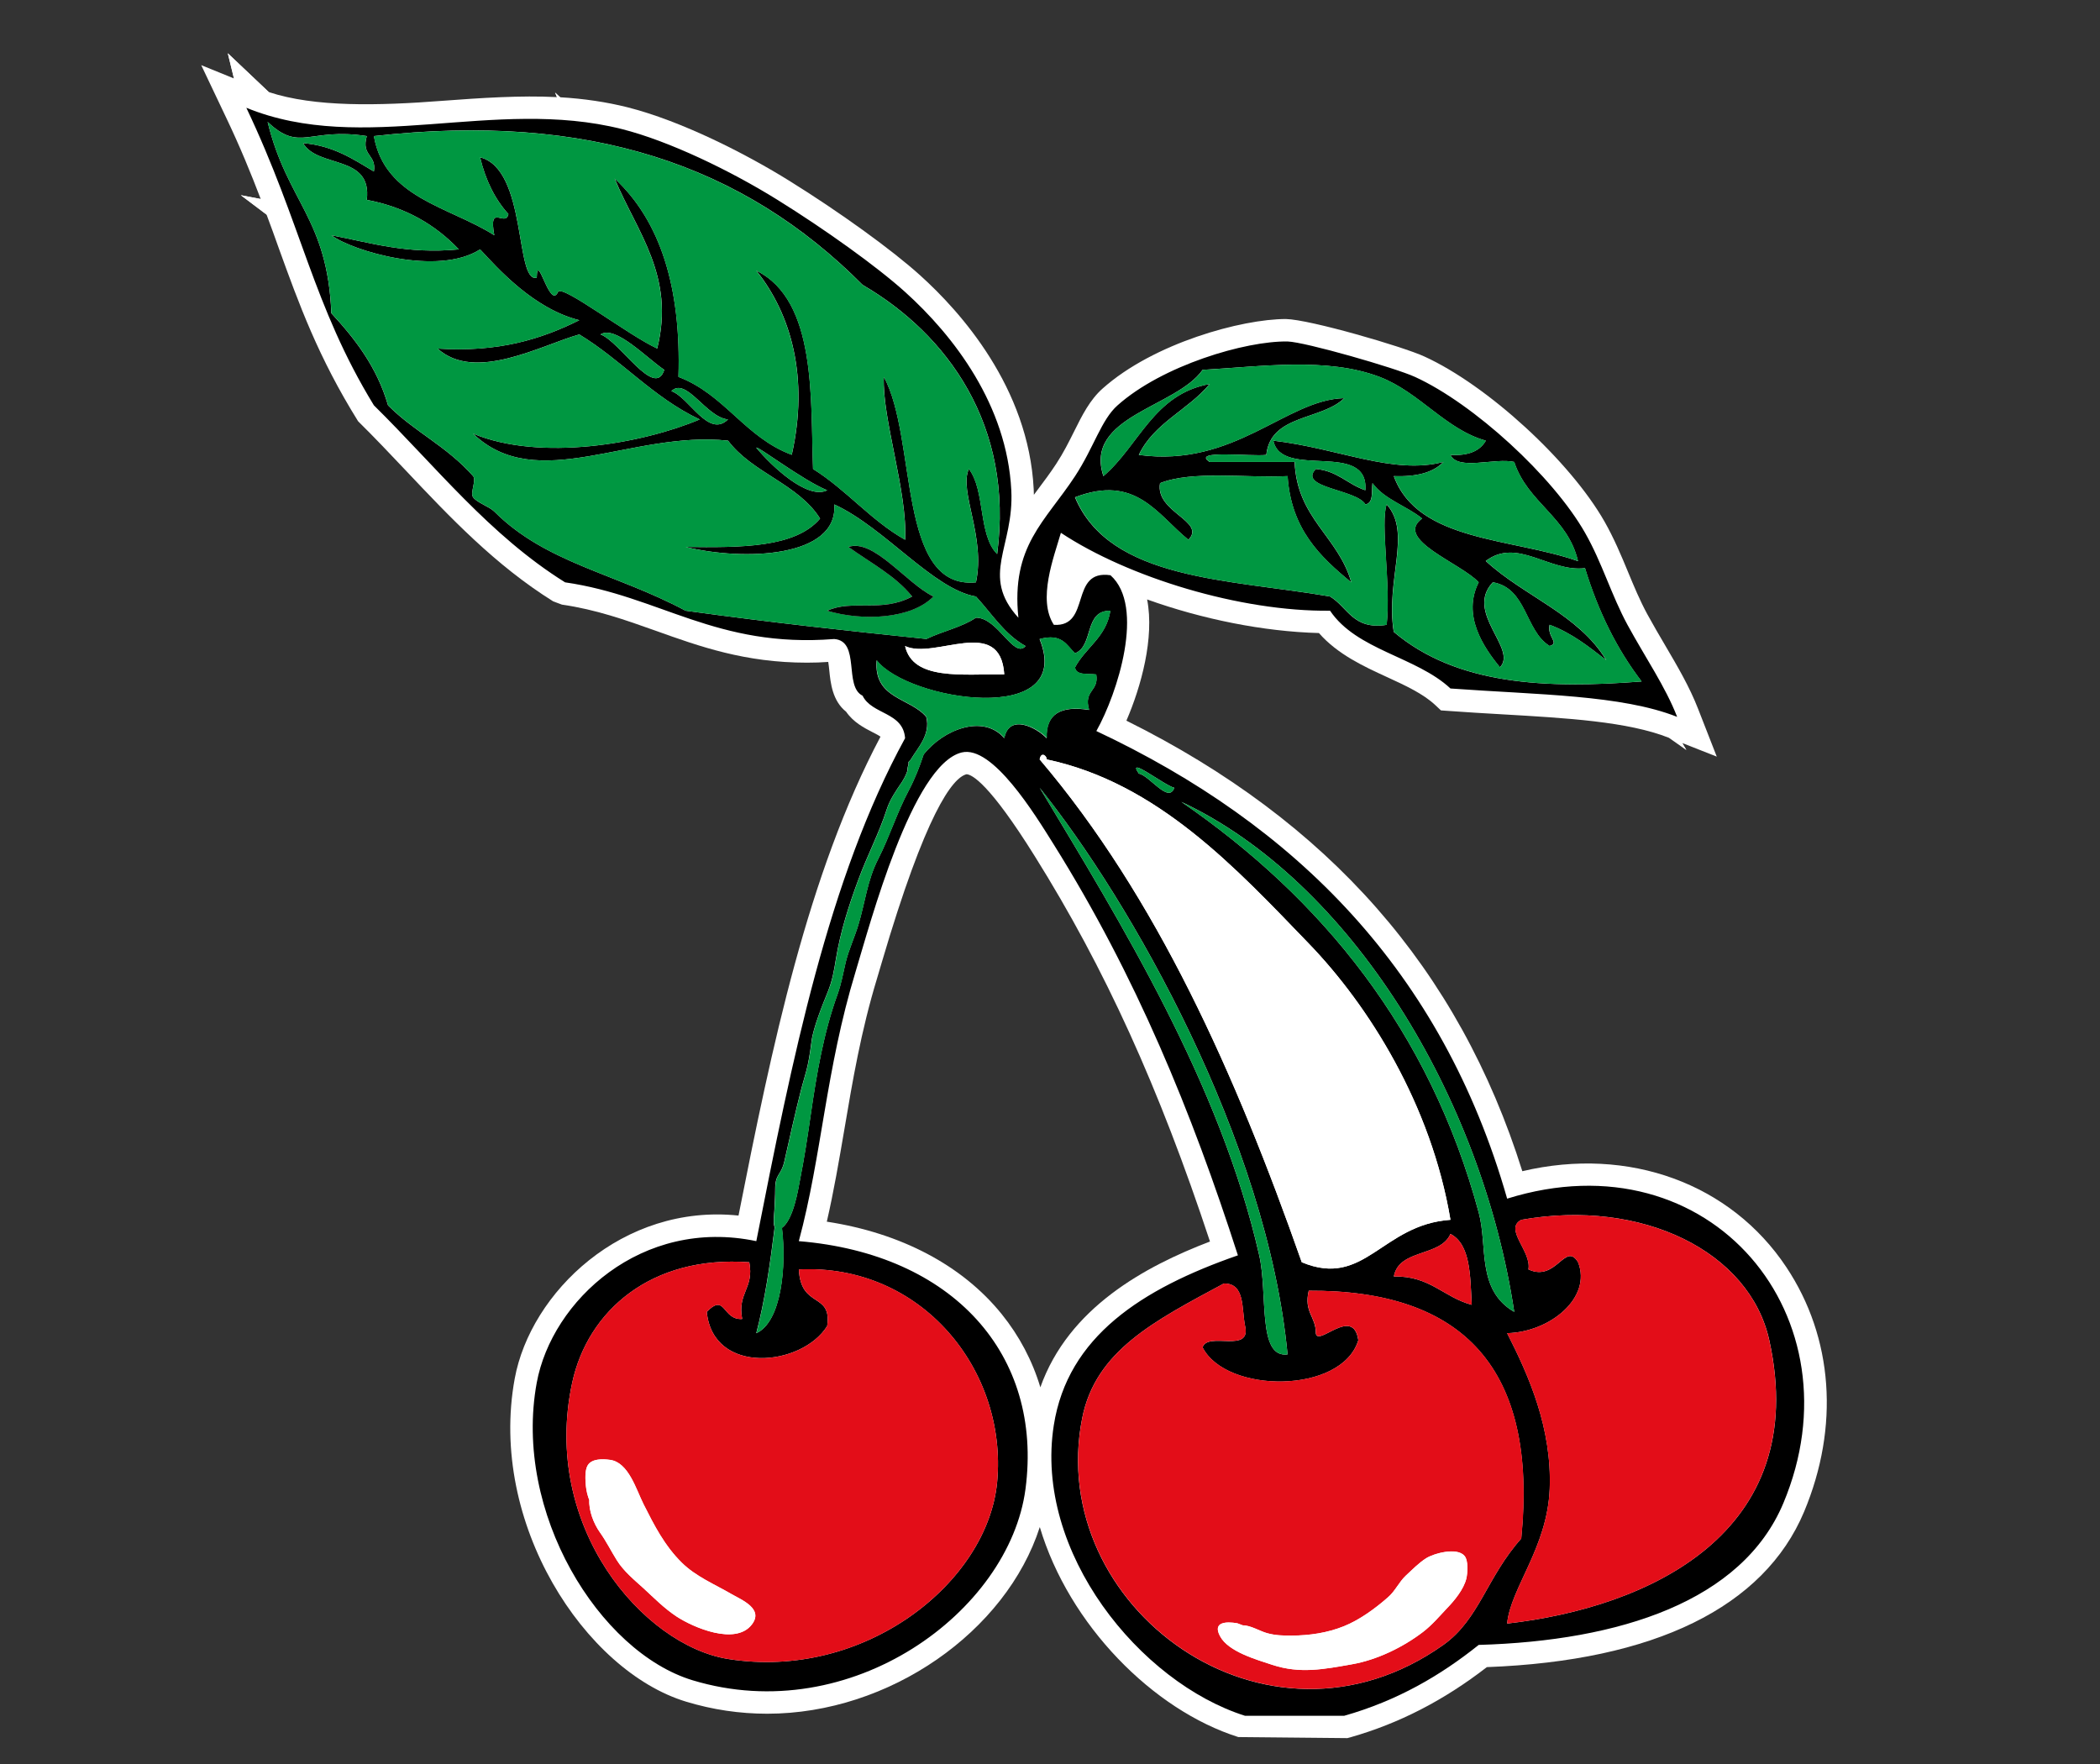 <?xml version="1.0" encoding="utf-8"?>
<!-- Generator: Adobe Illustrator 15.0.0, SVG Export Plug-In . SVG Version: 6.00 Build 0)  -->
<!DOCTYPE svg PUBLIC "-//W3C//DTD SVG 1.1//EN" "http://www.w3.org/Graphics/SVG/1.1/DTD/svg11.dtd">
<svg version="1.1" id="Ebene_1" xmlns="http://www.w3.org/2000/svg" xmlns:xlink="http://www.w3.org/1999/xlink" x="0px" y="0px"
	 width="33.75px" height="28.35px" viewBox="0 0 33.75 28.35" enable-background="new 0 0 33.75 28.35" xml:space="preserve">
<rect x="0" y="0" width="33.75" height="28.35" fill="#333333" stroke="none"/>
<g>
	<g>
		<path d="M24.222,19.264c-1.046-3.66-3.402-6.01-6.602-7.515c0.342-0.609,0.788-2.005,0.227-2.504
			c-0.666-0.098-0.304,0.835-0.91,0.797c-0.267-0.408,0.001-1.09,0.113-1.479c1.081,0.716,2.884,1.269,4.326,1.252
			c0.427,0.635,1.386,0.738,1.935,1.25c1.411,0.102,2.747,0.102,3.643,0.456c-0.189-0.486-0.506-0.944-0.798-1.479
			c-0.262-0.484-0.408-0.999-0.682-1.479c-0.518-0.91-1.79-2.074-2.732-2.505c-0.315-0.145-1.77-0.563-2.049-0.57
			c-0.676-0.011-2.013,0.385-2.732,1.026c-0.261,0.23-0.379,0.673-0.683,1.138c-0.483,0.736-1.031,1.12-0.911,2.276
			c-0.62-0.683-0.067-1.134-0.114-2.048c-0.069-1.371-0.925-2.483-1.707-3.188c-0.455-0.41-1.287-1.006-2.049-1.479
			c-0.759-0.472-1.749-0.949-2.504-1.139C7.938,1.557,5.84,2.5,3.959,1.732C4.848,3.601,5.028,4.91,6.009,6.514
			c0.993,0.979,1.858,2.087,3.073,2.845c1.525,0.22,2.43,1.06,4.325,0.911c0.425,0.031,0.15,0.761,0.456,0.911
			c0.149,0.306,0.652,0.259,0.683,0.683c-1.235,2.256-1.816,5.167-2.391,8.083c-1.842-0.387-3.287,0.958-3.529,2.276
			c-0.383,2.089,1.008,4.327,2.504,4.781c2.553,0.773,5.091-1.106,5.351-3.073c0.285-2.161-1.166-3.78-3.643-3.984
			c0.37-1.373,0.433-2.756,0.911-4.326c0.236-0.778,0.912-3.333,1.707-3.528c0.493-0.121,1.174,0.99,1.48,1.48
			c1.323,2.116,2.215,4.293,2.959,6.602c-1.55,0.539-2.736,1.308-2.959,2.731c-0.321,2.043,1.389,4.136,3.073,4.669
			c0.531,0,1.063,0,1.594,0c0.857-0.243,1.551-0.65,2.162-1.139c2.266-0.065,4.233-0.7,4.896-2.278
			C29.907,21.186,27.506,18.24,24.222,19.264z M19.099,8.675c0.292-0.298-0.538-0.442-0.456-0.91
			c0.517-0.205,1.361-0.081,2.05-0.113c0.056,0.855,0.524,1.297,1.024,1.708c-0.208-0.74-0.873-1.025-0.911-1.936
			c-0.456,0-0.911,0-1.366,0c-0.304-0.201,0.667-0.083,0.911-0.113c0.068-0.654,0.889-0.554,1.252-0.912
			c-0.931,0.02-1.762,1.121-3.301,0.912c0.244-0.515,0.795-0.723,1.138-1.139c-0.901,0.161-1.134,0.991-1.707,1.48
			c-0.318-0.964,1.173-1.103,1.594-1.708c0.944-0.053,2.004-0.207,2.846,0.114c0.637,0.243,1.066,0.848,1.706,1.024
			c-0.096,0.169-0.285,0.245-0.569,0.229c0.122,0.258,0.715,0.042,1.025,0.113c0.215,0.658,0.861,0.885,1.025,1.594
			c-1.067-0.376-2.574-0.31-2.96-1.366c0.353,0.012,0.631-0.051,0.797-0.228c-0.805,0.212-1.672-0.217-2.733-0.342
			c0.129,0.63,1.534-0.015,1.479,0.797c-0.285-0.095-0.447-0.312-0.796-0.342c-0.297,0.305,0.656,0.326,0.796,0.569
			c0.134-0.018,0.097-0.208,0.114-0.342c0.192,0.265,0.547,0.365,0.798,0.569c-0.459,0.335,0.624,0.717,0.909,1.025
			c-0.268,0.529,0.073,1.04,0.342,1.366c0.288-0.297-0.573-0.881-0.114-1.366c0.55,0.096,0.513,0.777,0.912,1.024
			c0.169-0.049-0.045-0.145,0-0.341c0.359,0.134,0.632,0.354,0.91,0.569c-0.441-0.735-1.323-1.028-1.936-1.594
			c0.505-0.384,1.025,0.185,1.595,0.115c0.213,0.698,0.514,1.305,0.91,1.821c-1.526,0.118-2.968,0.062-3.984-0.797
			c-0.135-0.838,0.296-1.595-0.114-2.049c-0.105,0.299,0.071,1.292,0,1.936c-0.542,0.086-0.625-0.287-0.911-0.456
			c-1.618-0.279-3.536-0.258-4.098-1.594C18.254,7.616,18.598,8.269,19.099,8.675z M24.336,21.084
			c-0.61-0.354-0.425-1.059-0.57-1.594c-0.789-2.931-2.527-5.055-4.78-6.603C21.7,14.159,23.814,17.62,24.336,21.084z M23.653,20.97
			c-0.45-0.119-0.67-0.468-1.252-0.455c0.083-0.448,0.75-0.312,0.91-0.684C23.635,20,23.628,20.502,23.653,20.97z M18.872,12.661
			c-0.089,0.261-0.398-0.197-0.569-0.228C18.095,12.134,18.703,12.616,18.872,12.661z M21.034,15.164
			c0.963,0.997,1.968,2.592,2.277,4.44c-1.106,0.077-1.375,1.105-2.39,0.682c-1.065-3.032-2.331-5.866-4.212-8.081
			c0.021-0.13,0.114-0.063,0.114,0C18.605,12.582,19.87,13.958,21.034,15.164z M13.863,4.578c1.359,0.791,2.435,2.257,2.163,4.326
			c-0.306-0.302-0.189-1.026-0.455-1.367c-0.164,0.357,0.273,1.089,0.114,1.822c-1.273,0.125-0.94-2.316-1.48-3.301
			c-0.03,0.67,0.382,1.846,0.342,2.617c-0.557-0.316-0.943-0.802-1.48-1.138c-0.042-1.106,0.064-2.709-0.911-3.187
			c0.562,0.7,0.847,1.723,0.569,2.959c-0.749-0.277-1.079-0.971-1.821-1.252c0.045-1.45-0.297-2.51-1.025-3.188
			c0.348,0.847,0.978,1.562,0.683,2.732c-0.48-0.223-1.521-1.03-1.593-0.911C8.836,4.991,8.635,4.024,8.626,4.463
			c-0.354,0.092-0.15-1.745-0.911-1.935C7.804,2.896,7.954,3.202,8.171,3.44C8.123,3.661,7.846,3.254,7.944,3.781
			c-0.718-0.459-1.76-0.594-1.935-1.594C9.47,1.798,11.949,2.655,13.863,4.578z M13.294,7.879c-0.316,0.16-0.896-0.39-1.139-0.683
			C12.16,7.152,12.913,7.727,13.294,7.879z M11.7,6.741c-0.316,0.308-0.624-0.357-0.91-0.455C11.03,6.052,11.348,6.707,11.7,6.741z
			 M10.676,5.944c-0.154,0.476-0.714-0.459-1.025-0.569C9.888,5.219,10.399,5.76,10.676,5.944z M11.018,9.815
			C9.888,9.212,8.774,9.051,7.944,8.221C7.866,8.143,7.663,8.077,7.603,7.992c-0.051-0.071,0.057-0.276,0-0.341
			C7.173,7.165,6.656,6.938,6.236,6.514c-0.179-0.618-0.529-1.066-0.911-1.48C5.264,3.504,4.615,3.251,4.301,1.959
			c0.524,0.497,0.66,0.084,1.594,0.228c-0.094,0.321,0.16,0.294,0.114,0.569C5.675,2.558,5.361,2.342,4.871,2.3
			c0.236,0.409,1.113,0.178,1.024,0.912C6.532,3.333,7.004,3.62,7.374,4.008c-0.839,0.08-1.411-0.106-2.048-0.227
			c0.34,0.255,1.713,0.661,2.39,0.227C7.997,4.309,8.572,4.961,9.31,5.146C8.702,5.45,8.008,5.666,7.033,5.602
			C7.634,6.149,8.705,5.544,9.31,5.375c0.685,0.416,1.187,1.014,1.935,1.366C10.32,7.131,8.687,7.42,7.603,6.969
			c1.027,0.988,2.545-0.053,4.098,0.113c0.391,0.521,1.127,0.694,1.479,1.252C12.78,8.807,11.899,8.8,11.018,8.79
			c0.941,0.23,2.453,0.172,2.39-0.683c0.808,0.37,1.593,1.365,2.277,1.48c0.255,0.276,0.456,0.606,0.797,0.796
			c-0.186,0.215-0.445-0.459-0.797-0.456c-0.227,0.154-0.542,0.218-0.796,0.342C13.582,10.133,12.463,10.014,11.018,9.815z
			 M16.14,10.838c-0.676-0.007-1.468,0.102-1.594-0.455C15.019,10.609,16.077,9.88,16.14,10.838z M16.026,23.815
			c-0.149,1.619-2.132,3.198-4.326,2.847c-1.363-0.22-3.006-2.123-2.504-4.44c0.249-1.152,1.265-2.051,2.846-1.936
			c0.081,0.423-0.195,0.489-0.114,0.912c-0.322,0.021-0.265-0.429-0.569-0.114c0.1,1.026,1.531,0.878,1.935,0.227
			c0.08-0.551-0.425-0.272-0.455-0.909C14.807,20.306,16.191,22.018,16.026,23.815z M16.14,11.863
			c-0.337-0.39-0.98-0.141-1.297,0.264c-0.064,0.197-0.141,0.391-0.239,0.577c-0.19,0.356-0.308,0.744-0.492,1.104
			c-0.174,0.339-0.209,0.697-0.318,1.057c-0.061,0.201-0.152,0.394-0.202,0.595c-0.042,0.176-0.069,0.342-0.13,0.514
			c-0.227,0.624-0.338,1.287-0.434,1.947c-0.05,0.349-0.104,0.703-0.173,1.049c-0.027,0.142-0.103,0.632-0.289,0.764
			c0.075,0.607-0.004,1.51-0.412,1.693c0.137-0.522,0.221-1.099,0.293-1.685c0-0.011,0.002-0.019,0-0.025
			c-0.026-0.066-0.004-0.211-0.001-0.283c0.005-0.101,0.012-0.215,0.012-0.321c0-0.256,0.093-0.21,0.148-0.451
			c0.074-0.327,0.179-0.802,0.263-1.128c0.076-0.298,0.115-0.338,0.173-0.799c0.026-0.215,0.18-0.595,0.261-0.794
			c0.074-0.183,0.1-0.337,0.131-0.529c0.073-0.441,0.203-0.849,0.359-1.27c0.141-0.386,0.334-0.749,0.458-1.135
			c0.052-0.16,0.147-0.296,0.24-0.433c0.034-0.052,0.07-0.118,0.092-0.187c0-0.032,0.004-0.064,0.017-0.098
			c0-0.014,0.003-0.03,0-0.042l0.035-0.037c0.109-0.187,0.325-0.402,0.251-0.688c-0.259-0.31-0.85-0.288-0.797-0.91
			c0.497,0.649,3.194,1.076,2.618-0.341c0.363-0.098,0.432,0.099,0.569,0.228c0.304-0.113,0.141-0.694,0.568-0.682
			c-0.066,0.425-0.397,0.588-0.568,0.91c0.018,0.133,0.207,0.096,0.341,0.113c0.046,0.276-0.208,0.249-0.114,0.57
			c-0.453-0.073-0.696,0.063-0.683,0.455C16.674,11.704,16.22,11.455,16.14,11.863z M16.709,12.661
			c1.456,1.809,3.657,5.663,3.984,9.106c-0.488,0.064-0.314-0.97-0.456-1.594C19.611,17.418,18.016,14.833,16.709,12.661z
			 M23.198,26.435c-2.853,2.024-6.406-0.621-5.806-3.643c0.215-1.085,1.159-1.562,2.277-2.164c0.345-0.004,0.283,0.4,0.341,0.683
			c0.104,0.448-0.601,0.083-0.683,0.343c0.379,0.748,2.238,0.753,2.503-0.114c-0.08-0.561-0.653,0.114-0.683-0.113
			c0.002-0.27-0.196-0.337-0.114-0.683c2.479-0.012,3.688,1.244,3.415,3.983C23.891,25.353,23.775,26.024,23.198,26.435z
			 M24.222,26.093c0.056-0.574,0.646-1.22,0.684-2.163c0.038-0.976-0.333-1.815-0.684-2.504c0.693-0.017,1.365-0.573,1.14-1.14
			c-0.207-0.341-0.35,0.325-0.798,0.115c0.054-0.292-0.401-0.647-0.114-0.797c1.943-0.345,3.671,0.511,3.985,1.935
			C29.119,24.648,26.48,25.836,24.222,26.093z"/>
		<path fill="#FFFFFF" d="M21.654,27.934l-1.753-0.017c-1.371-0.434-2.722-1.804-3.19-3.375c-0.539,1.675-2.41,3-4.382,3
			c-0.441,0-0.879-0.065-1.303-0.194c-1.624-0.492-3.18-2.866-2.754-5.19c0.253-1.386,1.735-2.818,3.597-2.622
			c0.536-2.713,1.112-5.487,2.282-7.697c-0.024-0.017-0.063-0.039-0.131-0.073c-0.131-0.068-0.303-0.156-0.422-0.328
			c-0.22-0.174-0.25-0.462-0.27-0.662c-0.004-0.041-0.01-0.095-0.017-0.138c-0.1,0.008-0.223,0.012-0.343,0.012
			c-0.995,0-1.723-0.26-2.427-0.512c-0.493-0.175-0.958-0.341-1.51-0.421L8.891,9.665c-0.93-0.58-1.66-1.353-2.366-2.1
			c-0.254-0.268-0.507-0.536-0.77-0.795c-0.64-1.027-0.949-1.881-1.276-2.785C4.417,3.809,4.352,3.63,4.284,3.449L3.871,3.137
			L4.19,3.198C4.033,2.786,3.856,2.354,3.633,1.887l-0.399-0.84L3.76,1.261L3.661,0.856L4.32,1.48C5.06,1.724,6.077,1.7,7.114,1.62
			c0.612-0.046,1.257-0.089,1.837-0.059l-0.03-0.073l0.081,0.075c0.389,0.023,0.745,0.077,1.078,0.16
			c0.874,0.22,1.919,0.755,2.606,1.183c0.801,0.497,1.646,1.107,2.101,1.518c0.646,0.582,1.744,1.803,1.826,3.437
			c0.001,0.031,0.002,0.062,0.003,0.091c0.022-0.03,0.045-0.061,0.068-0.091c0.096-0.128,0.195-0.26,0.292-0.408
			c0.117-0.179,0.204-0.354,0.284-0.514c0.131-0.264,0.256-0.514,0.462-0.696c0.818-0.729,2.235-1.116,2.944-1.116
			c0.387,0.008,1.886,0.445,2.227,0.603c1.015,0.464,2.341,1.68,2.895,2.654c0.15,0.265,0.266,0.539,0.379,0.813
			c0.094,0.227,0.188,0.453,0.307,0.673c0.095,0.173,0.191,0.338,0.286,0.499c0.202,0.344,0.393,0.669,0.53,1.021l0.301,0.77
			l-0.556-0.219l0.066,0.112l-0.28-0.196c-0.659-0.261-1.642-0.317-2.681-0.377c-0.28-0.016-0.567-0.033-0.855-0.054l-0.127-0.009
			l-0.093-0.087c-0.196-0.183-0.479-0.313-0.777-0.45c-0.375-0.172-0.792-0.365-1.091-0.706c-0.894-0.024-1.876-0.223-2.761-0.54
			c0.12,0.619-0.098,1.404-0.333,1.948c3.256,1.619,5.343,3.993,6.363,7.241c1.714-0.405,3.352,0.201,4.243,1.542
			c0.754,1.133,0.857,2.566,0.285,3.932c-0.644,1.532-2.404,2.395-5.098,2.496c-0.694,0.537-1.413,0.906-2.193,1.128L21.654,27.934z
			 M19.093,21.356c-0.697,0.406-1.21,0.819-1.347,1.506c-0.186,0.938,0.06,1.88,0.692,2.651c1.105,1.347,3.081,1.669,4.551,0.627
			c0.26-0.185,0.408-0.445,0.594-0.774c0.138-0.243,0.293-0.516,0.517-0.787c0.103-1.199-0.104-2.093-0.614-2.656
			c-0.326-0.36-0.794-0.603-1.397-0.726c0.047,0.076,0.083,0.172,0.099,0.291l0.011,0.08l-0.023,0.075
			c-0.171,0.56-0.802,0.92-1.609,0.92c-0.572,0-1.282-0.196-1.561-0.747l-0.067-0.131l0.045-0.141
			C19.003,21.482,19.037,21.416,19.093,21.356z M11.303,20.673c-1.062,0.171-1.602,0.92-1.754,1.625
			c-0.286,1.32,0.216,2.316,0.542,2.793c0.447,0.655,1.086,1.121,1.667,1.215c2.071,0.329,3.786-1.186,3.909-2.523
			c0.073-0.792-0.191-1.582-0.724-2.166c-0.376-0.414-0.856-0.688-1.389-0.8c0.08,0.119,0.134,0.292,0.097,0.546L13.6,21.501
			c-0.255,0.411-0.801,0.687-1.359,0.687l0,0c-0.227,0-0.432-0.046-0.608-0.129l-0.018,0.008l0.003-0.016
			c-0.349-0.173-0.577-0.503-0.618-0.932l-0.017-0.165l0.116-0.121C11.151,20.781,11.219,20.718,11.303,20.673z M24.783,21.762
			c0.292,0.651,0.514,1.365,0.483,2.183c-0.025,0.618-0.258,1.119-0.444,1.521c-0.03,0.064-0.06,0.126-0.086,0.187
			c1.352-0.248,2.416-0.811,2.965-1.58c0.468-0.653,0.596-1.479,0.381-2.455c-0.215-0.978-1.276-1.671-2.61-1.725
			c0.068,0.04,0.137,0.106,0.197,0.206c0.15,0.362,0.111,0.693-0.082,0.987c-0.175,0.263-0.466,0.475-0.797,0.594l0.015,0.094
			L24.783,21.762z M13.288,19.634c1.19,0.182,2.178,0.701,2.811,1.486c0.284,0.352,0.492,0.747,0.621,1.176
			c0.454-1.279,1.68-1.943,2.726-2.343c-0.818-2.476-1.692-4.396-2.814-6.19c-0.736-1.18-1.013-1.315-1.098-1.32
			c-0.228,0.057-0.658,0.628-1.361,3.019l-0.078,0.264c-0.258,0.847-0.393,1.647-0.524,2.421
			C13.484,18.655,13.401,19.144,13.288,19.634z M21.204,20.002c0.287,0.078,0.473-0.031,0.807-0.253
			c0.233-0.155,0.509-0.338,0.875-0.438c-0.311-1.399-1.084-2.833-2.111-3.896l-0.143-0.148c-0.889-0.923-1.802-1.872-2.939-2.395
			C19.351,15.143,20.429,17.816,21.204,20.002z M22.741,9.966c0.206,0.156,0.437,0.284,0.698,0.385
			c-0.11-0.249-0.176-0.548-0.1-0.87c-0.063-0.042-0.134-0.085-0.197-0.125c-0.119-0.073-0.239-0.147-0.348-0.227
			c-0.003,0.027-0.006,0.054-0.01,0.081C22.752,9.457,22.72,9.711,22.741,9.966z M14.245,9.839c0.188,0.02,0.382,0.041,0.583,0.061
			c0.085-0.036,0.175-0.069,0.266-0.101c0.021-0.008,0.042-0.015,0.063-0.022c-0.305-0.159-0.604-0.403-0.916-0.656
			c-0.202-0.164-0.408-0.332-0.611-0.47C13.599,8.7,13.563,8.747,13.522,8.79c-0.365,0.394-1.028,0.476-1.52,0.476
			c-0.358,0-0.738-0.045-1.071-0.126L9.631,8.821c0.106,0.043,0.214,0.086,0.325,0.129c0.38,0.15,0.772,0.306,1.174,0.516
			c0.971,0.133,1.775,0.228,2.669,0.325l0.012-0.141l0.118,0.155c0.04,0.004,0.079,0.009,0.119,0.013L14.03,9.737L14.245,9.839z
			 M19.367,8.917c0.365,0.074,0.758,0.126,1.159,0.18c0.148,0.02,0.296,0.04,0.443,0.061c-0.271-0.297-0.495-0.656-0.59-1.141
			c-0.129,0-0.262-0.004-0.394-0.006c-0.261-0.007-0.515-0.017-0.791,0.005c0.144,0.119,0.315,0.267,0.328,0.506
			C19.527,8.623,19.504,8.771,19.367,8.917z M14.147,5.202l0.375,0.683c0.221,0.404,0.309,0.979,0.395,1.534
			c0.11,0.716,0.213,1.27,0.44,1.486c-0.012-0.2-0.056-0.4-0.097-0.586c-0.073-0.337-0.143-0.656-0.016-0.931l0.218-0.479
			C15.151,6.106,14.605,5.551,14.147,5.202z M21.503,8.261c0.026,0.037,0.053,0.074,0.081,0.112c0.108,0.149,0.226,0.31,0.325,0.499
			c-0.008-0.148-0.015-0.279-0.016-0.394l-0.14,0.018l-0.12-0.209C21.629,8.296,21.571,8.282,21.503,8.261z M17.863,8.242
			c0.188,0.2,0.436,0.347,0.729,0.459c-0.009-0.007-0.017-0.015-0.024-0.023C18.302,8.421,18.121,8.259,17.863,8.242z M23.045,7.932
			c0.336,0.257,0.866,0.369,1.417,0.485c0.047,0.01,0.094,0.02,0.142,0.03c-0.013-0.013-0.024-0.026-0.036-0.039
			c-0.164-0.177-0.345-0.374-0.476-0.633c-0.062,0.001-0.108,0.005-0.154,0.01c-0.219,0.02-0.426,0.026-0.582-0.017
			C23.267,7.837,23.164,7.892,23.045,7.932z M8.761,8.403l2.626,0.029c0.481,0,0.953-0.022,1.264-0.155
			c-0.127-0.109-0.278-0.207-0.435-0.307c-0.242-0.155-0.49-0.314-0.696-0.541C11.014,7.4,10.508,7.5,10.015,7.597
			c-0.75,0.146-1.479,0.245-2.042,0.029C7.984,7.692,7.98,7.755,7.973,7.81C8.048,7.851,8.132,7.898,8.2,7.966
			C8.373,8.139,8.56,8.28,8.761,8.403z M13.922,7.742l0.183,0.074c-0.028-0.157-0.06-0.318-0.091-0.477
			c-0.095-0.48-0.186-0.933-0.169-1.298l0.046-1.021c-0.076-0.05-0.146-0.093-0.209-0.13l-0.074-0.057
			c-0.942-0.947-2.019-1.605-3.251-1.985c0.608,0.704,0.914,1.704,0.912,2.98c0.313,0.164,0.558,0.385,0.779,0.585l0.423,0.041
			c0.016-0.719-0.188-1.368-0.596-1.876l-1.009-1.26l1.45,0.709c1.049,0.514,1.078,1.927,1.101,3.063l0.006,0.251
			C13.602,7.468,13.765,7.606,13.922,7.742z M21.962,7.018c0.309,0.067,0.604,0.117,0.859,0.101l-0.097-0.205l0.135,0.008
			c-0.035-0.026-0.07-0.052-0.104-0.079c-0.22-0.168-0.428-0.328-0.656-0.426l-0.244,0.239c-0.113,0.112-0.247,0.188-0.384,0.248
			c0.05,0.012,0.099,0.023,0.148,0.035c0.058,0.014,0.116,0.027,0.173,0.041l0.021-0.166L21.962,7.018z M19.826,6.272l-0.106,0.129
			c-0.164,0.199-0.355,0.348-0.541,0.491c-0.019,0.015-0.038,0.029-0.056,0.043c0.44-0.082,0.817-0.274,1.185-0.463
			c0.176-0.09,0.348-0.178,0.522-0.251c-0.328,0.001-0.662,0.026-0.989,0.05L19.826,6.272z M6.479,6.11l1.262,0.525
			c0.678,0.282,1.832,0.221,2.651,0.008c-0.091-0.067-0.181-0.136-0.268-0.205L10.11,6.435l0.004-0.003
			c-0.075-0.06-0.149-0.12-0.223-0.179C9.678,6.079,9.476,5.914,9.258,5.769C9.177,5.797,9.09,5.829,8.999,5.863
			C8.311,6.119,7.32,6.352,6.79,5.869L6.029,5.175l1.027,0.067c0.499,0.031,0.922-0.008,1.345-0.125
			C8.085,4.903,7.827,4.651,7.633,4.447C7.09,4.646,6.215,4.541,5.608,4.318c0.033,0.17,0.058,0.358,0.071,0.567
			C5.984,5.227,6.28,5.612,6.479,6.11z M10.266,5.014l0.012,0.003c0.002-0.519-0.21-0.939-0.448-1.408
			c-0.1-0.198-0.2-0.396-0.284-0.602L9.382,2.611C9.025,2.546,8.655,2.501,8.273,2.478C8.556,2.815,8.647,3.349,8.72,3.772
			c0.012,0.071,0.026,0.154,0.041,0.229c0.161,0.047,0.238,0.197,0.294,0.321c0.177,0.023,0.391,0.155,0.903,0.491
			C10.059,4.88,10.164,4.949,10.266,5.014z M5.311,3.411l0.083,0.016c0.037,0.007,0.074,0.014,0.11,0.021l0.034-0.28
			C5.553,3.033,5.554,3.025,5.25,2.93C5.179,2.908,5.104,2.885,5.028,2.854c0.028,0.056,0.057,0.111,0.087,0.167
			C5.18,3.148,5.247,3.275,5.311,3.411z M6.514,2.5C6.695,2.763,7.018,2.923,7.46,3.127c0.035,0.016,0.069,0.031,0.104,0.047
			C7.48,3.004,7.414,2.816,7.365,2.613L7.328,2.458C7.063,2.464,6.791,2.478,6.514,2.5z"/>
	</g>
	<g>
		<path fill="#009741" d="M7.944,3.781C7.846,3.254,8.123,3.661,8.171,3.44C7.954,3.202,7.804,2.896,7.716,2.528
			c0.761,0.19,0.556,2.027,0.911,1.935c0.009-0.439,0.209,0.527,0.341,0.228c0.073-0.12,1.113,0.688,1.593,0.911
			c0.295-1.17-0.335-1.885-0.683-2.732c0.729,0.677,1.07,1.738,1.025,3.188c0.742,0.281,1.072,0.976,1.821,1.252
			c0.278-1.236-0.008-2.26-0.569-2.959c0.975,0.477,0.868,2.08,0.911,3.187c0.537,0.335,0.924,0.821,1.48,1.138
			c0.04-0.771-0.372-1.947-0.342-2.617c0.54,0.985,0.207,3.426,1.48,3.301c0.159-0.732-0.277-1.464-0.114-1.822
			c0.266,0.341,0.149,1.065,0.455,1.367c0.272-2.069-0.804-3.535-2.163-4.326c-1.915-1.923-4.394-2.78-7.854-2.391
			C6.184,3.187,7.226,3.322,7.944,3.781z"/>
		<path fill="#FFFFFF" d="M15.592,9.724c-0.462,0-0.758-0.236-0.957-0.583l-0.268-0.152c-0.326-0.186-0.591-0.417-0.847-0.64
			c-0.214-0.187-0.417-0.363-0.646-0.506L12.6,7.648c-0.442-0.163-0.757-0.448-1.035-0.7c-0.249-0.225-0.484-0.438-0.789-0.554
			l-0.241-0.091l0.008-0.257c0.001-0.019,0.001-0.036,0.002-0.055L10.41,5.929c-0.229-0.106-0.543-0.313-0.848-0.512
			C9.403,5.313,9.185,5.169,9.044,5.089C8.987,5.107,8.936,5.111,8.91,5.111c-0.211,0-0.333-0.142-0.417-0.295
			C8.268,4.767,8.159,4.559,8.091,4.303L7.75,4.085C7.568,3.969,7.363,3.876,7.159,3.782C6.56,3.506,5.814,3.164,5.654,2.25
			L5.587,1.872l0.381-0.042c1.113-0.126,2.144-0.126,3.093,0l-0.14-0.342l0.41,0.381c1.858,0.299,3.425,1.099,4.754,2.422
			c1.716,1.018,2.554,2.715,2.297,4.661L16.289,9.67L16.04,9.424c-0.001,0.003-0.002,0.007-0.003,0.011l-0.055,0.257L15.72,9.717
			C15.676,9.722,15.634,9.724,15.592,9.724z M14.147,5.202l0.375,0.683c0.221,0.404,0.309,0.979,0.395,1.534
			c0.11,0.716,0.214,1.27,0.44,1.486c-0.012-0.2-0.056-0.401-0.097-0.586c-0.073-0.337-0.143-0.656-0.016-0.931l0.218-0.479
			C15.151,6.106,14.605,5.551,14.147,5.202z M13.421,7.341c0.208,0.146,0.393,0.307,0.573,0.464
			c0.042,0.038,0.085,0.075,0.127,0.111c-0.031-0.188-0.07-0.383-0.108-0.577c-0.095-0.48-0.186-0.934-0.169-1.298l0.046-1.021
			c-0.076-0.05-0.146-0.093-0.209-0.13l-0.074-0.057c-0.942-0.947-2.019-1.605-3.251-1.985c0.608,0.704,0.914,1.704,0.912,2.98
			c0.314,0.164,0.559,0.386,0.78,0.586c0.134,0.121,0.264,0.238,0.403,0.339c0.086-0.837-0.112-1.598-0.577-2.177l-1.009-1.259
			l1.45,0.709c1.049,0.514,1.078,1.927,1.101,3.063L13.421,7.341z M9.055,4.323c0.177,0.023,0.391,0.155,0.903,0.491
			c0.104,0.068,0.213,0.14,0.319,0.208c0.004-0.52-0.209-0.942-0.448-1.413c-0.1-0.198-0.2-0.396-0.284-0.602L9.382,2.611
			C9.025,2.546,8.655,2.501,8.273,2.478C8.556,2.815,8.647,3.349,8.72,3.772c0.012,0.071,0.026,0.154,0.041,0.229
			C8.922,4.049,8.999,4.198,9.055,4.323z M6.514,2.5C6.695,2.763,7.018,2.923,7.46,3.127c0.035,0.016,0.069,0.031,0.104,0.047
			C7.48,3.004,7.414,2.816,7.365,2.613L7.328,2.458C7.063,2.464,6.791,2.478,6.514,2.5z"/>
	</g>
	<g>
		<path fill="#009741" d="M15.685,9.927c0.352-0.003,0.611,0.671,0.797,0.456c-0.341-0.19-0.542-0.521-0.797-0.796
			c-0.684-0.115-1.47-1.11-2.277-1.48c0.063,0.855-1.448,0.914-2.39,0.683c0.882,0.01,1.763,0.018,2.162-0.456
			c-0.353-0.558-1.088-0.731-1.479-1.252c-1.552-0.166-3.071,0.875-4.098-0.113c1.084,0.451,2.718,0.162,3.643-0.228
			C10.497,6.389,9.995,5.79,9.31,5.375c-0.605,0.17-1.676,0.775-2.277,0.228C8.008,5.666,8.702,5.45,9.31,5.146
			C8.572,4.961,7.997,4.309,7.716,4.008c-0.677,0.434-2.05,0.028-2.39-0.227c0.637,0.121,1.209,0.307,2.048,0.227
			C7.004,3.62,6.532,3.333,5.895,3.212C5.984,2.478,5.107,2.709,4.871,2.3c0.49,0.042,0.805,0.258,1.138,0.456
			c0.046-0.274-0.208-0.248-0.114-0.569c-0.935-0.143-1.07,0.27-1.594-0.228c0.314,1.292,0.963,1.545,1.025,3.074
			c0.382,0.415,0.732,0.862,0.911,1.48c0.419,0.424,0.937,0.651,1.366,1.138c0.057,0.065-0.051,0.27,0,0.341
			c0.061,0.084,0.264,0.15,0.341,0.229c0.831,0.831,1.944,0.991,3.074,1.594c1.445,0.199,2.564,0.318,3.871,0.455
			C15.143,10.146,15.458,10.082,15.685,9.927z M13.294,9.815c0.4-0.186,0.873,0.037,1.366-0.229
			c-0.271-0.336-0.672-0.542-1.024-0.797c0.406-0.137,0.929,0.586,1.365,0.797C14.647,9.948,13.867,9.985,13.294,9.815z"/>
		<path fill="#FFFFFF" d="M16.4,10.786c-0.234,0-0.39-0.167-0.527-0.314c-0.039-0.042-0.101-0.108-0.15-0.15
			c-0.126,0.063-0.257,0.111-0.385,0.156c-0.1,0.036-0.2,0.071-0.291,0.116l-0.093,0.045l-0.103-0.011
			c-1.169-0.122-2.377-0.249-3.882-0.457l-0.121-0.039C10.462,9.926,10.07,9.771,9.69,9.621c-0.728-0.288-1.416-0.56-2.001-1.146
			C7.677,8.468,7.645,8.453,7.615,8.437C7.51,8.38,7.391,8.316,7.31,8.202c-0.103-0.143-0.087-0.3-0.067-0.409
			c-0.186-0.188-0.39-0.335-0.604-0.49C6.418,7.145,6.191,6.98,5.98,6.767L5.89,6.614c-0.161-0.56-0.494-0.973-0.829-1.336
			L4.971,5.18L4.966,5.048c-0.024-0.594-0.143-0.971-0.3-1.312L3.87,3.137l0.545,0.104C4.251,2.923,4.075,2.557,3.951,2.044
			l-0.29-1.188l0.888,0.841c0.163,0.155,0.227,0.155,0.278,0.155c0.06,0,0.122-0.01,0.192-0.02C5.24,1.803,5.521,1.766,5.95,1.831
			l0.407,0.062L6.241,2.289c0.055,0.09,0.169,0.255,0.123,0.527L6.341,2.952c0.466,0.145,0.867,0.386,1.216,0.729l0.216-0.139
			l0.205,0.22c0.317,0.341,0.822,0.884,1.418,1.034l0.943,0.236l-0.51,0.256c0.18,0.13,0.35,0.269,0.516,0.403
			c0.341,0.277,0.663,0.539,1.052,0.722l0.731,0.344L11.961,6.83l0.027,0.036c0.146,0.195,0.375,0.342,0.618,0.497
			c0.132,0.085,0.271,0.174,0.406,0.278l-0.009-0.117l0.555,0.255c0.402,0.184,0.776,0.489,1.138,0.783
			c0.375,0.305,0.764,0.621,1.048,0.669l0.121,0.02l0.083,0.09c0.077,0.083,0.149,0.169,0.221,0.257
			c0.155,0.188,0.302,0.366,0.487,0.47l0.387,0.216l-0.29,0.335C16.661,10.727,16.535,10.786,16.4,10.786z M11.13,9.466
			c0.579,0.079,1.099,0.145,1.613,0.206l0.399-0.185c0.252-0.117,0.515-0.117,0.708-0.117c-0.037-0.025-0.075-0.05-0.112-0.075
			c-0.106-0.07-0.212-0.14-0.313-0.214l-0.138-0.1c-0.374,0.23-0.885,0.285-1.284,0.285c-0.358,0-0.738-0.045-1.071-0.126
			L9.631,8.821c0.106,0.043,0.214,0.086,0.325,0.129C10.335,9.101,10.728,9.256,11.13,9.466z M8.761,8.403l2.627,0.029
			c0.48,0,0.953-0.022,1.263-0.155c-0.127-0.109-0.278-0.207-0.435-0.307c-0.242-0.155-0.49-0.314-0.696-0.541
			C11.014,7.4,10.508,7.5,10.015,7.597c-0.75,0.146-1.479,0.245-2.042,0.029C7.984,7.692,7.98,7.755,7.973,7.81
			C8.048,7.851,8.132,7.898,8.2,7.966C8.373,8.139,8.56,8.28,8.761,8.403z M6.479,6.11l1.262,0.525
			c0.678,0.282,1.832,0.221,2.651,0.008c-0.174-0.127-0.338-0.261-0.5-0.392C9.678,6.079,9.476,5.914,9.258,5.769
			C9.177,5.796,9.09,5.829,8.999,5.863C8.311,6.119,7.32,6.352,6.79,5.869L6.029,5.175l1.027,0.067
			c0.499,0.031,0.922-0.008,1.345-0.125C8.085,4.903,7.827,4.651,7.633,4.447C7.09,4.646,6.215,4.541,5.608,4.318
			c0.033,0.17,0.058,0.358,0.071,0.567C5.984,5.227,6.28,5.612,6.479,6.11z M5.311,3.411l0.083,0.016
			c0.037,0.007,0.074,0.014,0.11,0.021l0.034-0.28C5.553,3.033,5.554,3.025,5.25,2.93C5.179,2.908,5.104,2.885,5.028,2.854
			c0.028,0.056,0.057,0.111,0.087,0.167C5.18,3.148,5.247,3.275,5.311,3.411z"/>
	</g>
	<g>
		<path fill="#009741" d="M21.376,9.586c0.287,0.168,0.37,0.542,0.911,0.456c0.071-0.644-0.105-1.637,0-1.936
			c0.41,0.455-0.021,1.211,0.114,2.049c1.016,0.858,2.458,0.915,3.984,0.797c-0.396-0.516-0.697-1.123-0.91-1.821
			c-0.569,0.07-1.09-0.499-1.595-0.115c0.612,0.565,1.494,0.858,1.936,1.594c-0.278-0.214-0.551-0.435-0.91-0.569
			c-0.045,0.196,0.169,0.292,0,0.341c-0.398-0.247-0.361-0.928-0.912-1.024c-0.459,0.484,0.402,1.069,0.114,1.366
			c-0.269-0.326-0.609-0.837-0.342-1.366c-0.286-0.308-1.369-0.69-0.909-1.025c-0.251-0.205-0.606-0.305-0.798-0.569
			c-0.017,0.134,0.02,0.324-0.114,0.342c-0.14-0.244-1.093-0.265-0.796-0.569c0.35,0.03,0.512,0.247,0.796,0.342
			c0.054-0.813-1.35-0.167-1.479-0.797c1.061,0.125,1.928,0.554,2.733,0.342c-0.166,0.177-0.445,0.24-0.797,0.228
			c0.386,1.056,1.893,0.99,2.96,1.366c-0.164-0.709-0.811-0.936-1.025-1.594c-0.31-0.071-0.903,0.145-1.025-0.113
			c0.284,0.017,0.473-0.06,0.569-0.229c-0.64-0.176-1.069-0.781-1.706-1.024c-0.842-0.321-1.902-0.167-2.846-0.114
			c-0.421,0.604-1.912,0.743-1.594,1.708c0.573-0.489,0.806-1.319,1.707-1.48c-0.343,0.416-0.895,0.624-1.138,1.139
			c1.539,0.209,2.37-0.892,3.301-0.912c-0.364,0.358-1.185,0.258-1.252,0.912c-0.243,0.03-1.214-0.088-0.911,0.113
			c0.455,0,0.911,0,1.366,0c0.038,0.911,0.702,1.195,0.911,1.936c-0.5-0.411-0.968-0.853-1.024-1.708
			c-0.688,0.033-1.533-0.092-2.05,0.113c-0.082,0.468,0.747,0.612,0.456,0.91c-0.501-0.406-0.845-1.059-1.821-0.683
			C17.84,9.329,19.758,9.308,21.376,9.586z"/>
		<path fill="#FFFFFF" d="M27.103,12.053L26.16,11.33c-0.285,0.018-0.566,0.03-0.842,0.03c-1.4,0-2.4-0.295-3.15-0.929l-0.019-0.016
			c-0.449,0.013-0.657-0.229-0.807-0.384c-0.038-0.04-0.073-0.076-0.106-0.103c-0.264-0.043-0.536-0.08-0.807-0.117
			c-1.447-0.194-2.944-0.395-3.484-1.68L16.802,7.79l0.347-0.134c0.067-0.026,0.133-0.048,0.197-0.066
			c-0.146-0.78,0.573-1.164,1.06-1.423c0.256-0.137,0.521-0.278,0.626-0.428l0.101-0.144l0.656-0.042
			C20.145,5.526,20.509,5.5,20.866,5.5c0.585,0,1.041,0.07,1.437,0.221c0.347,0.133,0.624,0.345,0.892,0.55
			c0.262,0.2,0.509,0.389,0.782,0.464l0.208,0.057l0.141-0.037l-0.058,0.06l0.156,0.043l-0.112,0.198
			c0.037,0.004,0.072,0.01,0.105,0.017l0.198,0.046l0.064,0.194c0.077,0.235,0.235,0.408,0.419,0.607
			c0.202,0.22,0.429,0.466,0.559,0.824l0.019-0.002l0.145,0.287c0.2,0.657,0.486,1.231,0.851,1.706l0.407,0.528l-0.431,0.033
			L27.103,12.053z M22.741,9.966c0.206,0.156,0.437,0.284,0.698,0.385c-0.11-0.249-0.176-0.548-0.1-0.87
			c-0.063-0.042-0.134-0.085-0.197-0.125c-0.119-0.073-0.239-0.147-0.348-0.227c-0.003,0.027-0.006,0.054-0.01,0.081
			C22.752,9.457,22.72,9.711,22.741,9.966z M19.367,8.917c0.365,0.074,0.758,0.126,1.159,0.18c0.148,0.02,0.296,0.04,0.443,0.061
			c-0.271-0.297-0.495-0.656-0.59-1.141c-0.129,0-0.262-0.004-0.394-0.006c-0.259-0.007-0.514-0.017-0.79,0.005
			c0.144,0.119,0.315,0.267,0.328,0.506C19.527,8.623,19.504,8.771,19.367,8.917z M21.503,8.261
			c0.026,0.036,0.053,0.073,0.081,0.111c0.108,0.149,0.226,0.31,0.325,0.499c-0.008-0.148-0.015-0.279-0.016-0.394l-0.14,0.018
			l-0.12-0.209C21.629,8.296,21.571,8.282,21.503,8.261z M17.863,8.242c0.188,0.2,0.437,0.347,0.728,0.459
			c-0.008-0.007-0.016-0.015-0.024-0.023C18.302,8.421,18.121,8.259,17.863,8.242z M23.045,7.932
			c0.336,0.257,0.866,0.369,1.417,0.485c0.047,0.01,0.094,0.02,0.142,0.03c-0.013-0.013-0.024-0.026-0.036-0.039
			c-0.164-0.177-0.345-0.374-0.476-0.633c-0.062,0.001-0.108,0.005-0.154,0.01c-0.219,0.02-0.426,0.026-0.582-0.017
			C23.267,7.837,23.164,7.892,23.045,7.932z M21.962,7.018c0.309,0.067,0.604,0.117,0.859,0.101l-0.097-0.205l0.135,0.008
			c-0.035-0.026-0.07-0.052-0.104-0.079c-0.22-0.168-0.428-0.328-0.656-0.426l-0.244,0.239c-0.113,0.112-0.247,0.188-0.384,0.248
			c0.05,0.012,0.099,0.023,0.148,0.035c0.058,0.014,0.116,0.027,0.173,0.041l0.021-0.166L21.962,7.018z M19.826,6.272l-0.106,0.129
			c-0.164,0.199-0.355,0.348-0.541,0.491c-0.019,0.015-0.038,0.029-0.056,0.043c0.44-0.082,0.817-0.274,1.185-0.463
			c0.176-0.09,0.349-0.178,0.522-0.251c-0.328,0.001-0.662,0.026-0.989,0.05L19.826,6.272z"/>
	</g>
	<g>
		<path fill="#009741" d="M17.506,11.408c-0.094-0.321,0.16-0.294,0.114-0.57c-0.134-0.018-0.324,0.02-0.341-0.113
			c0.171-0.322,0.502-0.484,0.568-0.91c-0.427-0.012-0.265,0.569-0.568,0.682c-0.137-0.128-0.207-0.326-0.569-0.228
			c0.576,1.417-2.121,0.991-2.618,0.341c-0.053,0.622,0.538,0.601,0.797,0.91c0.073,0.285-0.142,0.5-0.251,0.688l-0.035,0.037
			c0.002,0.013,0,0.028,0,0.042c-0.013,0.034-0.017,0.066-0.017,0.098c-0.022,0.069-0.058,0.135-0.092,0.187
			c-0.093,0.137-0.188,0.273-0.24,0.433c-0.124,0.387-0.316,0.749-0.458,1.135c-0.156,0.421-0.286,0.829-0.359,1.27
			c-0.031,0.192-0.057,0.347-0.131,0.529c-0.082,0.199-0.235,0.579-0.261,0.794c-0.058,0.461-0.097,0.501-0.173,0.799
			c-0.084,0.326-0.189,0.801-0.263,1.128c-0.055,0.241-0.148,0.195-0.148,0.451c0,0.106-0.007,0.221-0.012,0.321
			c-0.003,0.072-0.025,0.217,0.001,0.283c0.002,0.007,0.001,0.015,0,0.025c-0.073,0.586-0.156,1.162-0.293,1.685
			c0.407-0.184,0.487-1.086,0.412-1.693c0.186-0.132,0.261-0.622,0.289-0.764c0.068-0.346,0.123-0.7,0.173-1.049
			c0.095-0.66,0.207-1.323,0.434-1.947c0.062-0.172,0.088-0.338,0.13-0.514c0.05-0.201,0.141-0.395,0.202-0.595
			c0.109-0.36,0.144-0.718,0.318-1.057c0.184-0.359,0.302-0.747,0.492-1.104c0.098-0.186,0.175-0.38,0.239-0.577
			c0.316-0.404,0.96-0.653,1.297-0.264c0.08-0.408,0.534-0.159,0.683,0C16.81,11.471,17.053,11.334,17.506,11.408z"/>
		<path fill="#FFFFFF" d="M11.615,22.066l0.191-0.731c0.131-0.5,0.211-1.059,0.278-1.592c-0.017-0.1-0.009-0.196-0.002-0.278
			c0.01-0.153,0.016-0.257,0.016-0.354c0-0.228,0.059-0.342,0.119-0.439c0.021-0.033,0.027-0.045,0.038-0.092l0.025-0.11
			c0.072-0.32,0.166-0.733,0.241-1.027l0.057-0.207c0.041-0.139,0.069-0.24,0.108-0.547c0.029-0.234,0.154-0.563,0.285-0.886
			c0.059-0.145,0.08-0.272,0.109-0.45c0.068-0.411,0.181-0.811,0.376-1.338c0.064-0.174,0.138-0.345,0.212-0.516
			c0.087-0.2,0.174-0.398,0.24-0.604c0.067-0.206,0.18-0.371,0.279-0.517c0.016-0.025,0.03-0.048,0.04-0.069
			c0.002-0.016,0.004-0.032,0.007-0.048l-0.028-0.153l0.133-0.11c0.012-0.016,0.043-0.063,0.076-0.111
			c0.057-0.083,0.098-0.147,0.116-0.199c-0.044-0.029-0.098-0.058-0.154-0.087c-0.262-0.14-0.702-0.373-0.646-1.021l0.079-0.929
			l0.566,0.74c0.143,0.187,0.821,0.464,1.466,0.464c0.322,0,0.516-0.075,0.566-0.149c0.034-0.051,0.021-0.163-0.035-0.301
			l-0.153-0.377l0.393-0.106c0.238-0.064,0.435-0.04,0.576,0.027c0.074-0.204,0.234-0.495,0.644-0.495h0.422l-0.053,0.417
			c-0.044,0.284-0.172,0.482-0.301,0.64l0.029,0.003l0.044,0.264c0.046,0.272-0.068,0.438-0.124,0.518l0.162,0.549l-0.565-0.081
			c-0.133-0.021-0.244-0.009-0.261,0c0.002,0.004-0.005,0.031-0.003,0.087l0.034,0.961l-0.658-0.703
			c-0.021-0.022-0.053-0.046-0.087-0.065l-0.119,0.604l-0.486-0.549c-0.078-0.091-0.474-0.048-0.704,0.207
			c-0.065,0.194-0.144,0.384-0.241,0.566c-0.094,0.176-0.168,0.359-0.243,0.542c-0.077,0.188-0.155,0.375-0.247,0.557
			c-0.095,0.185-0.144,0.392-0.194,0.61c-0.03,0.128-0.06,0.257-0.1,0.386c-0.028,0.093-0.062,0.185-0.096,0.276
			c-0.038,0.1-0.076,0.199-0.101,0.302l-0.034,0.146c-0.029,0.135-0.06,0.268-0.108,0.402c-0.223,0.617-0.332,1.293-0.416,1.878
			c-0.051,0.354-0.106,0.715-0.175,1.066c-0.06,0.318-0.131,0.612-0.269,0.814c0.05,0.646-0.036,1.63-0.637,1.902L11.615,22.066z"/>
	</g>
	<g>
		<path fill="#FFFFFF" d="M14.546,10.383c0.126,0.557,0.918,0.448,1.594,0.455C16.077,9.88,15.019,10.609,14.546,10.383z"/>
		<path fill="#FFFFFF" d="M16.525,11.203l-0.39-0.004l-0.537,0.004c-0.402,0-1.237,0-1.405-0.74L14.03,9.737l0.672,0.321
			c0.006,0.002,0.251,0,0.448-0.034c0.168-0.029,0.337-0.056,0.489-0.056c0.512,0,0.825,0.309,0.86,0.847L16.525,11.203z"/>
	</g>
	<g>
		<path fill="#FFFFFF" d="M16.709,12.205c1.882,2.215,3.147,5.049,4.212,8.081c1.015,0.424,1.283-0.604,2.39-0.682
			c-0.309-1.849-1.314-3.443-2.277-4.44c-1.164-1.206-2.429-2.582-4.211-2.959C16.823,12.142,16.73,12.075,16.709,12.205z"/>
		<path fill="#FFFFFF" d="M21.381,20.749L21.381,20.749c-0.193,0-0.39-0.043-0.599-0.131l-0.148-0.061l-0.054-0.152
			c-1.264-3.597-2.528-6.04-4.092-7.903l-0.026-0.031c-0.009-0.011-0.019-0.022-0.028-0.033l-0.109-0.127l0.027-0.166
			c0.071-0.422,0.496-0.444,0.692-0.26c1.741,0.424,2.996,1.728,4.107,2.882l0.141,0.147c0.582,0.601,1.977,2.258,2.373,4.63
			l0.065,0.391l-0.396,0.028c-0.388,0.027-0.649,0.201-0.927,0.385C22.128,20.537,21.808,20.749,21.381,20.749z M21.204,20.002
			c0.287,0.078,0.474-0.031,0.807-0.253c0.233-0.155,0.509-0.338,0.875-0.438c-0.311-1.399-1.084-2.833-2.111-3.896l-0.143-0.148
			c-0.889-0.923-1.802-1.872-2.939-2.395C19.351,15.143,20.429,17.816,21.204,20.002z"/>
	</g>
	<g>
		<path fill="#009741" d="M18.872,12.661c-0.168-0.044-0.777-0.526-0.569-0.228C18.473,12.463,18.782,12.922,18.872,12.661z"/>
		<path fill="#FFFFFF" d="M18.785,13.102L18.785,13.102c-0.203,0-0.354-0.129-0.489-0.244c-0.039-0.033-0.076-0.068-0.109-0.087
			l-0.146-0.026l-0.033-0.106c-0.043-0.062-0.175-0.251-0.065-0.463l0.101-0.194l0.232-0.006c0.145,0,0.263,0.074,0.478,0.209
			c0.085,0.053,0.171,0.111,0.226,0.133l0.375,0.099l-0.141,0.361C19.131,13.016,18.938,13.102,18.785,13.102z"/>
	</g>
	<g>
		<path fill="#009741" d="M20.693,21.767c-0.328-3.443-2.528-7.297-3.984-9.106c1.307,2.173,2.902,4.757,3.529,7.512
			C20.379,20.797,20.205,21.831,20.693,21.767z"/>
		<path fill="#FFFFFF" d="M20.652,22.131c-0.635,0-0.674-0.732-0.703-1.266c-0.012-0.212-0.021-0.432-0.063-0.612
			c-0.59-2.597-2.052-5.023-3.34-7.164L16.4,12.847l0.59-0.412c1.449,1.799,3.726,5.76,4.063,9.299l0.033,0.347L20.652,22.131z"/>
	</g>
	<g>
		<path fill="#009741" d="M23.766,19.49c0.146,0.535-0.04,1.24,0.57,1.594c-0.521-3.464-2.636-6.925-5.35-8.196
			C21.239,14.435,22.977,16.56,23.766,19.49z"/>
		<path fill="#FFFFFF" d="M24.805,21.773l-0.65-0.377c-0.593-0.344-0.642-0.938-0.677-1.372c-0.012-0.151-0.022-0.302-0.06-0.439
			c-0.704-2.618-2.263-4.771-4.636-6.4l0.357-0.624c2.71,1.27,4.994,4.752,5.554,8.469L24.805,21.773z"/>
	</g>
	<g>
		<path fill="#E30D18" d="M24.449,19.604c-0.287,0.149,0.168,0.505,0.114,0.797c0.448,0.21,0.591-0.456,0.798-0.115
			c0.226,0.566-0.446,1.123-1.14,1.14c0.351,0.688,0.722,1.528,0.684,2.504c-0.037,0.943-0.628,1.589-0.684,2.163
			c2.259-0.257,4.897-1.444,4.213-4.554C28.12,20.115,26.393,19.26,24.449,19.604z"/>
		<path fill="#FFFFFF" d="M23.82,26.501l0.043-0.443c0.029-0.302,0.163-0.59,0.305-0.896c0.176-0.38,0.358-0.772,0.377-1.246
			c0.034-0.865-0.29-1.63-0.644-2.326l-0.26-0.511l0.573-0.014c0.259-0.007,0.531-0.12,0.692-0.282
			c-0.146,0.037-0.327,0.023-0.495-0.055l-0.252-0.118l0.05-0.273c-0.005-0.016-0.051-0.105-0.078-0.159
			c-0.22-0.425-0.168-0.726,0.151-0.893l0.104-0.036c0.306-0.055,0.614-0.082,0.915-0.082c1.782,0,3.182,0.922,3.484,2.294
			c0.262,1.185,0.093,2.204-0.498,3.03c-1.015,1.422-2.958,1.838-4.025,1.96L23.82,26.501z M24.753,21.692
			c0.307,0.67,0.545,1.406,0.514,2.252c-0.025,0.618-0.258,1.119-0.444,1.521c-0.03,0.064-0.06,0.126-0.086,0.187
			c1.352-0.248,2.416-0.811,2.965-1.58c0.468-0.653,0.596-1.479,0.381-2.455c-0.215-0.978-1.276-1.671-2.61-1.725
			c0.068,0.04,0.137,0.106,0.197,0.206c0.15,0.362,0.111,0.693-0.082,0.987C25.405,21.359,25.1,21.576,24.753,21.692z"/>
	</g>
	<g>
		<path fill="#E30D18" d="M22.401,20.515c0.582-0.013,0.802,0.336,1.252,0.455c-0.024-0.468-0.018-0.97-0.342-1.139
			C23.151,20.203,22.483,20.066,22.401,20.515z"/>
		<path fill="#FFFFFF" d="M24.039,21.445l-0.479-0.127c-0.221-0.059-0.393-0.157-0.543-0.244c-0.2-0.116-0.344-0.198-0.585-0.198H22
			l0.046-0.427c0.082-0.447,0.472-0.581,0.706-0.66c0.072-0.025,0.206-0.07,0.228-0.101l0.153-0.356l0.345,0.18
			c0.48,0.25,0.507,0.844,0.529,1.32L24.039,21.445z"/>
	</g>
	<g>
		<path fill="#E30D18" d="M13.294,21.311c-0.404,0.651-1.835,0.8-1.935-0.227c0.304-0.314,0.247,0.135,0.569,0.114
			c-0.081-0.423,0.195-0.489,0.114-0.912c-1.581-0.115-2.597,0.783-2.846,1.936c-0.502,2.317,1.141,4.221,2.504,4.44
			c2.193,0.352,4.177-1.228,4.326-2.847c0.165-1.798-1.219-3.51-3.187-3.414C12.869,21.038,13.374,20.76,13.294,21.311z
			 M12.081,26.111c-0.261,0.335-0.933,0.049-1.21-0.133c-0.199-0.132-0.36-0.297-0.532-0.455c-0.152-0.138-0.317-0.273-0.426-0.448
			c-0.093-0.149-0.168-0.303-0.272-0.448c-0.1-0.142-0.181-0.35-0.17-0.527v0.011c-0.027-0.07-0.048-0.153-0.055-0.229
			c-0.008-0.095-0.02-0.25,0.03-0.332c0.067-0.108,0.24-0.103,0.357-0.087c0.3,0.039,0.421,0.479,0.541,0.715
			c0.17,0.337,0.337,0.665,0.612,0.936c0.227,0.225,0.531,0.349,0.8,0.506C11.92,25.714,12.281,25.856,12.081,26.111z"/>
		<path fill="#FFFFFF" d="M12.321,27.072c-0.223,0-0.449-0.018-0.678-0.055c-0.782-0.126-1.584-0.693-2.149-1.521
			c-0.674-0.987-0.905-2.178-0.65-3.352c0.311-1.443,1.57-2.338,3.225-2.22l0.276,0.021l0.052,0.272
			c0.06,0.314-0.019,0.513-0.076,0.657c-0.042,0.104-0.059,0.146-0.038,0.254l0.063,0.331c0.213-0.023,0.423-0.113,0.555-0.236
			c-0.168-0.153-0.4-0.338-0.422-0.807l-0.017-0.359l0.534-0.021c0.956,0,1.836,0.388,2.479,1.092c0.669,0.734,1,1.726,0.91,2.72
			C16.225,25.596,14.363,27.072,12.321,27.072z M9.685,23.093c0.059,0,0.117,0.005,0.167,0.012c0.442,0.058,0.628,0.487,0.751,0.771
			l0.063,0.14c0.159,0.313,0.309,0.61,0.543,0.841c0.129,0.127,0.306,0.222,0.493,0.321c0.081,0.043,0.16,0.086,0.236,0.131
			c0.22,0.119,0.491,0.265,0.551,0.552c0.024,0.113,0.022,0.289-0.125,0.475c-0.004,0.006-0.008,0.012-0.013,0.018
			c1.817-0.016,3.205-1.361,3.315-2.569c0.073-0.792-0.191-1.582-0.724-2.166c-0.376-0.414-0.856-0.688-1.389-0.8
			c0.08,0.119,0.134,0.292,0.097,0.546L13.6,21.501c-0.255,0.411-0.801,0.687-1.359,0.687c-0.69,0-1.178-0.42-1.241-1.068
			l-0.017-0.165l0.116-0.121c0.051-0.052,0.119-0.115,0.203-0.16c-1.062,0.171-1.602,0.92-1.754,1.625
			c-0.063,0.291-0.088,0.566-0.084,0.823C9.527,23.104,9.6,23.093,9.685,23.093z M9.83,24.122v0.003
			c-0.003,0.078,0.042,0.204,0.105,0.294c0.07,0.099,0.13,0.203,0.19,0.308l0.093,0.157c0.067,0.108,0.18,0.209,0.298,0.315
			l0.172,0.158c0.12,0.112,0.239,0.227,0.38,0.32c0.096,0.063,0.229,0.128,0.361,0.172c-0.022-0.013-0.045-0.024-0.067-0.036
			c-0.214-0.114-0.458-0.244-0.66-0.444c-0.317-0.313-0.502-0.677-0.68-1.029c-0.026-0.052-0.053-0.113-0.081-0.177
			c-0.038-0.087-0.109-0.253-0.167-0.321c0,0.003,0,0.005,0,0.008c0.003,0.039,0.015,0.089,0.031,0.128l0.028,0.071L9.83,24.122z"/>
	</g>
	<g>
		<path fill="#E30D18" d="M21.034,20.743c-0.082,0.346,0.117,0.413,0.114,0.683c0.029,0.228,0.603-0.447,0.683,0.113
			c-0.266,0.867-2.125,0.862-2.503,0.114c0.082-0.26,0.787,0.105,0.683-0.343c-0.058-0.282,0.003-0.687-0.341-0.683
			c-1.118,0.603-2.062,1.079-2.277,2.164c-0.6,3.021,2.954,5.667,5.806,3.643c0.577-0.41,0.692-1.082,1.251-1.708
			C24.723,21.987,23.513,20.731,21.034,20.743z M23.565,25.373c-0.043,0.171-0.188,0.348-0.307,0.471
			c-0.124,0.131-0.242,0.271-0.387,0.383c-0.324,0.248-0.744,0.451-1.144,0.521c-0.448,0.079-0.832,0.156-1.279,0.009
			c-0.253-0.084-0.707-0.21-0.84-0.46c-0.125-0.231,0.098-0.239,0.277-0.208l0.088,0.033c0.124-0.001,0.271,0.093,0.391,0.126
			c0.133,0.037,0.258,0.04,0.398,0.039c0.284-0.002,0.569-0.043,0.837-0.151c0.253-0.102,0.506-0.287,0.711-0.468
			c0.113-0.099,0.172-0.24,0.283-0.345c0.1-0.093,0.211-0.206,0.325-0.278c0.125-0.08,0.498-0.182,0.617-0.039
			C23.601,25.081,23.587,25.282,23.565,25.373z"/>
		<path fill="#FFFFFF" d="M21.055,27.505L21.055,27.505c-1.198,0-2.385-0.573-3.173-1.534c-0.761-0.927-1.068-2.111-0.843-3.249
			c0.241-1.217,1.266-1.769,2.352-2.354l0.275-0.101c0.597,0,0.655,0.582,0.677,0.802c0.005,0.059,0.011,0.115,0.021,0.169
			c0.054,0.229-0.019,0.385-0.089,0.474c-0.028,0.035-0.059,0.064-0.092,0.089c0.215,0.047,0.476,0.052,0.692,0.015l-0.084-0.344
			c-0.002-0.08-0.009-0.099-0.039-0.168c-0.058-0.129-0.144-0.324-0.068-0.644l0.065-0.276l0.284-0.001
			c1.361,0,2.354,0.354,2.989,1.057c0.668,0.738,0.933,1.856,0.786,3.322l-0.011,0.117l-0.078,0.088
			c-0.218,0.243-0.365,0.503-0.508,0.755c-0.203,0.358-0.413,0.729-0.803,1.007C22.691,27.236,21.877,27.505,21.055,27.505z
			 M23.206,25.314c-0.042,0.011-0.078,0.025-0.094,0.033c-0.074,0.048-0.146,0.12-0.214,0.185c-0.082,0.078-0.11,0.118-0.143,0.164
			c-0.051,0.072-0.114,0.163-0.206,0.243c-0.096,0.084-0.217,0.184-0.355,0.277c0.165-0.076,0.32-0.17,0.459-0.277
			c0.097-0.074,0.178-0.164,0.26-0.253l0.084-0.091C23.116,25.473,23.18,25.375,23.206,25.314z M19.093,21.356
			c-0.697,0.406-1.21,0.819-1.347,1.506c-0.186,0.938,0.06,1.88,0.692,2.65c0.224,0.273,0.486,0.509,0.774,0.7
			c-0.007-0.12,0.03-0.211,0.062-0.265c0.052-0.087,0.183-0.234,0.474-0.234c0.065,0,0.135,0.007,0.201,0.02l0.094,0.03
			c0.125,0.015,0.233,0.061,0.323,0.098c0.033,0.015,0.065,0.029,0.094,0.038c0.079,0.022,0.159,0.026,0.264,0.026
			c0.305-0.002,0.536-0.042,0.741-0.125c0.178-0.072,0.394-0.216,0.607-0.404c0.027-0.024,0.058-0.067,0.091-0.114
			c0.046-0.065,0.104-0.146,0.183-0.222c0.155-0.147,0.267-0.25,0.379-0.321c0.125-0.08,0.368-0.166,0.603-0.166
			c0.261,0,0.408,0.109,0.485,0.201c0.026,0.031,0.048,0.065,0.065,0.103c0.066-0.099,0.139-0.198,0.222-0.298
			c0.103-1.199-0.104-2.093-0.614-2.656c-0.327-0.36-0.794-0.603-1.397-0.726c0.047,0.076,0.083,0.172,0.099,0.291l0.011,0.08
			l-0.023,0.075c-0.171,0.56-0.802,0.92-1.609,0.92c-0.572,0-1.282-0.196-1.561-0.747l-0.067-0.131l0.045-0.141
			C19.003,21.482,19.037,21.416,19.093,21.356z"/>
	</g>
	<g>
		<path fill="#009741" d="M10.79,6.286c0.286,0.098,0.594,0.763,0.91,0.455C11.348,6.707,11.03,6.052,10.79,6.286z"/>
		<path fill="#FFFFFF" d="M11.525,7.182L11.525,7.182c-0.294,0-0.507-0.217-0.679-0.392c-0.057-0.059-0.144-0.147-0.181-0.166
			l-0.556-0.19l0.428-0.407c0.103-0.1,0.229-0.152,0.366-0.152c0.247,0,0.432,0.17,0.596,0.32c0.066,0.061,0.19,0.174,0.24,0.187
			l0.773,0.075l-0.562,0.542C11.797,7.15,11.634,7.182,11.525,7.182z"/>
	</g>
	<g>
		<path fill="#009741" d="M9.651,5.375c0.311,0.11,0.871,1.045,1.025,0.569C10.399,5.76,9.888,5.219,9.651,5.375z"/>
		<path fill="#FFFFFF" d="M10.54,6.438c-0.278,0-0.502-0.229-0.739-0.471C9.717,5.882,9.578,5.739,9.522,5.711L8.834,5.468
			l0.709-0.455L9.75,4.986c0.312,0,0.611,0.245,0.9,0.481c0.084,0.069,0.162,0.134,0.226,0.176l0.228,0.151L11.02,6.055
			C10.904,6.411,10.623,6.438,10.54,6.438z"/>
	</g>
	<g>
		<path fill="#009741" d="M13.294,7.879c-0.381-0.152-1.134-0.727-1.139-0.683C12.397,7.489,12.978,8.039,13.294,7.879z"/>
		<path fill="#FFFFFF" d="M13.167,8.269c-0.564,0-1.172-0.702-1.289-0.843l-0.095-0.115l0.045-0.476l0.331-0.002
			c0.131,0,0.194,0.042,0.495,0.244c0.232,0.155,0.582,0.39,0.774,0.467l0.74,0.296l-0.712,0.36
			C13.368,8.246,13.271,8.269,13.167,8.269z"/>
	</g>
	<g>
		<path d="M13.636,8.79c0.352,0.255,0.753,0.46,1.024,0.797c-0.493,0.265-0.965,0.043-1.366,0.229
			c0.573,0.17,1.354,0.133,1.707-0.229C14.565,9.375,14.042,8.652,13.636,8.79z"/>
		<path fill="#FFFFFF" d="M13.986,10.273L13.986,10.273c-0.271,0-0.546-0.039-0.794-0.113l-0.916-0.271l0.867-0.401
			c0.252-0.117,0.515-0.117,0.708-0.117c-0.037-0.025-0.075-0.05-0.112-0.075c-0.106-0.07-0.212-0.14-0.313-0.214l-0.565-0.41
			l0.661-0.224c0.409-0.137,0.84,0.179,1.211,0.495c0.152,0.129,0.309,0.262,0.427,0.32L15.61,9.48l-0.352,0.358
			C14.985,10.119,14.533,10.273,13.986,10.273z"/>
	</g>
	<g>
		<path fill="#FFFFFF" d="M11.756,25.618c-0.269-0.157-0.573-0.281-0.8-0.506c-0.275-0.271-0.442-0.599-0.612-0.936
			c-0.119-0.236-0.241-0.676-0.541-0.715c-0.117-0.016-0.291-0.021-0.357,0.087c-0.05,0.082-0.039,0.237-0.03,0.332
			c0.007,0.076,0.027,0.159,0.055,0.229V24.1c-0.011,0.178,0.07,0.386,0.17,0.527c0.104,0.146,0.179,0.299,0.272,0.448
			c0.109,0.175,0.274,0.311,0.426,0.448c0.172,0.158,0.333,0.323,0.532,0.455c0.277,0.182,0.949,0.468,1.21,0.133
			C12.281,25.856,11.92,25.714,11.756,25.618z"/>
		<path fill="#FFFFFF" d="M11.71,26.627C11.709,26.627,11.709,26.627,11.71,26.627c-0.376-0.001-0.794-0.188-1.038-0.348
			c-0.176-0.116-0.327-0.255-0.477-0.396l-0.1-0.095c-0.134-0.119-0.25-0.223-0.349-0.337l-0.019,0.294l-0.326-0.828
			c-0.017-0.027-0.035-0.055-0.054-0.082c-0.143-0.201-0.228-0.444-0.237-0.665c-0.027-0.083-0.045-0.173-0.053-0.257
			c-0.017-0.189-0.019-0.388,0.082-0.553c0.062-0.102,0.215-0.269,0.546-0.269c0.059,0,0.117,0.005,0.167,0.013
			c0.442,0.057,0.628,0.486,0.751,0.77l0.063,0.14c0.159,0.313,0.309,0.61,0.543,0.841c0.129,0.127,0.306,0.222,0.493,0.321
			c0.081,0.044,0.16,0.086,0.236,0.131c0.22,0.119,0.491,0.265,0.551,0.552c0.024,0.113,0.022,0.289-0.125,0.475
			C12.26,26.468,12.062,26.627,11.71,26.627z M9.502,24.096L9.831,24.1c-0.004,0.104,0.041,0.229,0.104,0.319
			c0.07,0.099,0.13,0.203,0.19,0.308l0.093,0.157c0.067,0.108,0.18,0.209,0.298,0.315l0.172,0.158c0.12,0.112,0.239,0.227,0.38,0.32
			c0.096,0.063,0.229,0.128,0.361,0.172c-0.022-0.013-0.045-0.024-0.067-0.036c-0.214-0.114-0.458-0.244-0.66-0.444
			c-0.317-0.313-0.502-0.677-0.68-1.029c-0.026-0.052-0.053-0.113-0.081-0.177c-0.038-0.087-0.109-0.253-0.167-0.321
			c0,0.003,0,0.005,0,0.008c0.003,0.039,0.015,0.089,0.031,0.128L9.502,24.096z"/>
	</g>
	<g>
		<path fill="#FFFFFF" d="M22.919,25.044c-0.114,0.072-0.225,0.186-0.325,0.278c-0.11,0.104-0.169,0.246-0.283,0.345
			c-0.205,0.181-0.458,0.366-0.711,0.468c-0.269,0.108-0.553,0.149-0.837,0.151c-0.14,0.001-0.265-0.002-0.398-0.039
			c-0.119-0.033-0.267-0.127-0.391-0.126l-0.088-0.033c-0.179-0.031-0.402-0.023-0.277,0.208c0.133,0.25,0.587,0.376,0.84,0.46
			c0.447,0.147,0.832,0.07,1.279-0.009c0.399-0.069,0.82-0.272,1.144-0.521c0.145-0.111,0.263-0.252,0.387-0.383
			c0.119-0.123,0.264-0.3,0.307-0.471c0.021-0.091,0.036-0.292-0.029-0.368C23.417,24.862,23.044,24.964,22.919,25.044z"/>
		<path fill="#FFFFFF" d="M20.98,27.2c-0.226,0-0.437-0.033-0.644-0.102c-0.381-0.124-0.855-0.276-1.045-0.633
			c-0.134-0.248-0.067-0.431-0.016-0.518c0.052-0.087,0.183-0.234,0.474-0.234c0.065,0,0.135,0.007,0.201,0.02l0.094,0.03
			c0.125,0.015,0.233,0.061,0.323,0.098c0.033,0.015,0.065,0.029,0.094,0.038c0.08,0.022,0.157,0.026,0.265,0.026
			c0.305-0.002,0.536-0.042,0.741-0.125c0.177-0.072,0.393-0.216,0.607-0.404c0.027-0.024,0.058-0.067,0.091-0.114
			c0.046-0.065,0.104-0.146,0.183-0.222c0.155-0.147,0.267-0.25,0.379-0.321c0.125-0.08,0.368-0.166,0.603-0.166
			c0.261,0,0.408,0.109,0.485,0.201c0.2,0.236,0.114,0.638,0.103,0.683c-0.051,0.204-0.186,0.417-0.398,0.638l-0.076,0.081
			c-0.11,0.119-0.222,0.237-0.351,0.337c-0.39,0.299-0.865,0.515-1.301,0.59C21.484,27.157,21.241,27.2,20.98,27.2z M23.206,25.314
			c-0.042,0.011-0.078,0.025-0.094,0.033c-0.074,0.048-0.146,0.12-0.214,0.185c-0.082,0.078-0.11,0.118-0.143,0.164
			c-0.051,0.072-0.114,0.163-0.206,0.243c-0.096,0.084-0.217,0.184-0.355,0.277c0.165-0.076,0.32-0.17,0.459-0.277
			c0.097-0.074,0.178-0.164,0.26-0.253l0.084-0.091C23.116,25.473,23.18,25.375,23.206,25.314z"/>
	</g>
</g>
<g>
	<path d="M24.222,19.264c-1.046-3.66-3.402-6.01-6.602-7.515c0.342-0.609,0.788-2.005,0.227-2.504
		c-0.666-0.098-0.304,0.835-0.91,0.797c-0.267-0.408,0.001-1.09,0.113-1.479c1.081,0.716,2.884,1.269,4.326,1.252
		c0.427,0.635,1.386,0.738,1.935,1.25c1.411,0.102,2.747,0.102,3.643,0.456c-0.189-0.486-0.506-0.944-0.798-1.479
		c-0.262-0.484-0.408-0.999-0.682-1.479c-0.518-0.91-1.79-2.074-2.732-2.505c-0.315-0.145-1.77-0.563-2.049-0.57
		c-0.676-0.011-2.013,0.385-2.732,1.026c-0.261,0.23-0.379,0.673-0.683,1.138c-0.483,0.736-1.031,1.12-0.911,2.276
		c-0.62-0.683-0.067-1.134-0.114-2.048c-0.069-1.371-0.925-2.483-1.707-3.188c-0.455-0.41-1.287-1.006-2.049-1.479
		c-0.759-0.472-1.749-0.949-2.504-1.139C7.938,1.557,5.84,2.5,3.959,1.732C4.848,3.601,5.028,4.91,6.009,6.514
		c0.993,0.979,1.858,2.087,3.073,2.845c1.525,0.22,2.43,1.06,4.325,0.911c0.425,0.031,0.15,0.761,0.456,0.911
		c0.149,0.306,0.652,0.259,0.683,0.683c-1.235,2.256-1.816,5.167-2.391,8.083c-1.842-0.387-3.287,0.958-3.529,2.276
		c-0.383,2.089,1.008,4.327,2.504,4.781c2.553,0.773,5.091-1.106,5.351-3.073c0.285-2.161-1.166-3.78-3.643-3.984
		c0.37-1.373,0.433-2.756,0.911-4.326c0.236-0.778,0.912-3.333,1.707-3.528c0.493-0.121,1.174,0.99,1.48,1.48
		c1.323,2.116,2.215,4.293,2.959,6.602c-1.55,0.539-2.736,1.308-2.959,2.731c-0.321,2.043,1.389,4.136,3.073,4.669
		c0.531,0,1.063,0,1.594,0c0.857-0.243,1.551-0.65,2.162-1.139c2.266-0.065,4.233-0.7,4.896-2.278
		C29.907,21.186,27.506,18.24,24.222,19.264z M19.099,8.675c0.292-0.298-0.538-0.442-0.456-0.91c0.517-0.205,1.361-0.081,2.05-0.113
		c0.056,0.855,0.524,1.297,1.024,1.708c-0.208-0.74-0.873-1.025-0.911-1.936c-0.456,0-0.911,0-1.366,0
		c-0.304-0.201,0.667-0.083,0.911-0.113c0.068-0.654,0.889-0.554,1.252-0.912c-0.931,0.02-1.762,1.121-3.301,0.912
		c0.244-0.515,0.795-0.723,1.138-1.139c-0.901,0.161-1.134,0.991-1.707,1.48c-0.318-0.964,1.173-1.103,1.594-1.708
		c0.944-0.053,2.004-0.207,2.846,0.114c0.637,0.243,1.066,0.848,1.706,1.024c-0.096,0.169-0.285,0.245-0.569,0.229
		c0.122,0.258,0.715,0.042,1.025,0.113c0.215,0.658,0.861,0.885,1.025,1.594c-1.067-0.376-2.574-0.31-2.96-1.366
		c0.353,0.012,0.631-0.051,0.797-0.228c-0.805,0.212-1.672-0.217-2.733-0.342c0.129,0.63,1.534-0.015,1.479,0.797
		c-0.285-0.095-0.447-0.312-0.796-0.342c-0.297,0.305,0.656,0.326,0.796,0.569c0.134-0.018,0.097-0.208,0.114-0.342
		c0.192,0.265,0.547,0.365,0.798,0.569c-0.459,0.335,0.624,0.717,0.909,1.025c-0.268,0.529,0.073,1.04,0.342,1.366
		c0.288-0.297-0.573-0.881-0.114-1.366c0.55,0.096,0.513,0.777,0.912,1.024c0.169-0.049-0.045-0.145,0-0.341
		c0.359,0.134,0.632,0.354,0.91,0.569c-0.441-0.735-1.323-1.028-1.936-1.594c0.505-0.384,1.025,0.185,1.595,0.115
		c0.213,0.698,0.514,1.305,0.91,1.821c-1.526,0.118-2.968,0.062-3.984-0.797c-0.135-0.838,0.296-1.595-0.114-2.049
		c-0.105,0.299,0.071,1.292,0,1.936c-0.542,0.086-0.625-0.287-0.911-0.456c-1.618-0.279-3.536-0.258-4.098-1.594
		C18.254,7.616,18.598,8.269,19.099,8.675z M24.336,21.084c-0.61-0.354-0.425-1.059-0.57-1.594c-0.789-2.931-2.527-5.055-4.78-6.603
		C21.7,14.159,23.814,17.62,24.336,21.084z M23.653,20.97c-0.45-0.119-0.67-0.468-1.252-0.455c0.083-0.448,0.75-0.312,0.91-0.684
		C23.635,20,23.628,20.502,23.653,20.97z M18.872,12.661c-0.089,0.261-0.398-0.197-0.569-0.228
		C18.095,12.134,18.703,12.616,18.872,12.661z M21.034,15.164c0.963,0.997,1.968,2.592,2.277,4.44
		c-1.106,0.077-1.375,1.105-2.39,0.682c-1.065-3.032-2.331-5.866-4.212-8.081c0.021-0.13,0.114-0.063,0.114,0
		C18.605,12.582,19.87,13.958,21.034,15.164z M13.863,4.578c1.359,0.791,2.435,2.257,2.163,4.326
		c-0.306-0.302-0.189-1.026-0.455-1.367c-0.164,0.357,0.273,1.089,0.114,1.822c-1.273,0.125-0.94-2.316-1.48-3.301
		c-0.03,0.67,0.382,1.846,0.342,2.617c-0.557-0.316-0.943-0.802-1.48-1.138c-0.042-1.106,0.064-2.709-0.911-3.187
		c0.562,0.7,0.847,1.723,0.569,2.959c-0.749-0.277-1.079-0.971-1.821-1.252c0.045-1.45-0.297-2.51-1.025-3.188
		c0.348,0.847,0.978,1.562,0.683,2.732c-0.48-0.223-1.521-1.03-1.593-0.911C8.836,4.991,8.635,4.024,8.626,4.463
		c-0.354,0.092-0.15-1.745-0.911-1.935C7.804,2.896,7.954,3.202,8.171,3.44C8.123,3.661,7.846,3.254,7.944,3.781
		c-0.718-0.459-1.76-0.594-1.935-1.594C9.47,1.798,11.949,2.655,13.863,4.578z M13.294,7.879c-0.316,0.16-0.896-0.39-1.139-0.683
		C12.16,7.152,12.913,7.727,13.294,7.879z M11.7,6.741c-0.316,0.308-0.624-0.357-0.91-0.455C11.03,6.052,11.348,6.707,11.7,6.741z
		 M10.676,5.944c-0.154,0.476-0.714-0.459-1.025-0.569C9.888,5.219,10.399,5.76,10.676,5.944z M11.018,9.815
		C9.888,9.212,8.774,9.051,7.944,8.221C7.866,8.143,7.663,8.077,7.603,7.992c-0.051-0.071,0.057-0.276,0-0.341
		C7.173,7.165,6.656,6.938,6.236,6.514c-0.179-0.618-0.529-1.066-0.911-1.48C5.264,3.504,4.615,3.251,4.301,1.959
		c0.524,0.497,0.66,0.084,1.594,0.228c-0.094,0.321,0.16,0.294,0.114,0.569C5.675,2.558,5.361,2.342,4.871,2.3
		c0.236,0.409,1.113,0.178,1.024,0.912C6.532,3.333,7.004,3.62,7.374,4.008c-0.839,0.08-1.411-0.106-2.048-0.227
		c0.34,0.255,1.713,0.661,2.39,0.227C7.997,4.309,8.572,4.961,9.31,5.146C8.702,5.45,8.008,5.666,7.033,5.602
		C7.634,6.149,8.705,5.544,9.31,5.375c0.685,0.416,1.187,1.014,1.935,1.366C10.32,7.131,8.687,7.42,7.603,6.969
		c1.027,0.988,2.545-0.053,4.098,0.113c0.391,0.521,1.127,0.694,1.479,1.252C12.78,8.807,11.899,8.8,11.018,8.79
		c0.941,0.23,2.453,0.172,2.39-0.683c0.808,0.37,1.593,1.365,2.277,1.48c0.255,0.276,0.456,0.606,0.797,0.796
		c-0.186,0.215-0.445-0.459-0.797-0.456c-0.227,0.154-0.542,0.218-0.796,0.342C13.582,10.133,12.463,10.014,11.018,9.815z
		 M16.14,10.838c-0.676-0.007-1.468,0.102-1.594-0.455C15.019,10.609,16.077,9.88,16.14,10.838z M16.026,23.815
		c-0.149,1.619-2.132,3.198-4.326,2.847c-1.363-0.22-3.006-2.123-2.504-4.44c0.249-1.152,1.265-2.051,2.846-1.936
		c0.081,0.423-0.195,0.489-0.114,0.912c-0.322,0.021-0.265-0.429-0.569-0.114c0.1,1.026,1.531,0.878,1.935,0.227
		c0.08-0.551-0.425-0.272-0.455-0.909C14.807,20.306,16.191,22.018,16.026,23.815z M16.14,11.863
		c-0.337-0.39-0.98-0.141-1.297,0.264c-0.064,0.197-0.141,0.391-0.239,0.577c-0.19,0.356-0.308,0.744-0.492,1.104
		c-0.174,0.339-0.209,0.697-0.318,1.057c-0.061,0.201-0.152,0.394-0.202,0.595c-0.042,0.176-0.069,0.342-0.13,0.514
		c-0.227,0.624-0.338,1.287-0.434,1.947c-0.05,0.349-0.104,0.703-0.173,1.049c-0.027,0.142-0.103,0.632-0.289,0.764
		c0.075,0.607-0.004,1.51-0.412,1.693c0.137-0.522,0.221-1.099,0.293-1.685c0-0.011,0.002-0.019,0-0.025
		c-0.026-0.066-0.004-0.211-0.001-0.283c0.005-0.101,0.012-0.215,0.012-0.321c0-0.256,0.093-0.21,0.148-0.451
		c0.074-0.327,0.179-0.802,0.263-1.128c0.076-0.298,0.115-0.338,0.173-0.799c0.026-0.215,0.18-0.595,0.261-0.794
		c0.074-0.183,0.1-0.337,0.131-0.529c0.073-0.441,0.203-0.849,0.359-1.27c0.141-0.386,0.334-0.749,0.458-1.135
		c0.052-0.16,0.147-0.296,0.24-0.433c0.034-0.052,0.07-0.118,0.092-0.187c0-0.032,0.004-0.064,0.017-0.098
		c0-0.014,0.003-0.03,0-0.042l0.035-0.037c0.109-0.187,0.325-0.402,0.251-0.688c-0.259-0.31-0.85-0.288-0.797-0.91
		c0.497,0.649,3.194,1.076,2.618-0.341c0.363-0.098,0.432,0.099,0.569,0.228c0.304-0.113,0.141-0.694,0.568-0.682
		c-0.066,0.425-0.397,0.588-0.568,0.91c0.018,0.133,0.207,0.096,0.341,0.113c0.046,0.276-0.208,0.249-0.114,0.57
		c-0.453-0.073-0.696,0.063-0.683,0.455C16.674,11.704,16.22,11.455,16.14,11.863z M16.709,12.661
		c1.456,1.809,3.657,5.663,3.984,9.106c-0.488,0.064-0.314-0.97-0.456-1.594C19.611,17.418,18.016,14.833,16.709,12.661z
		 M23.198,26.435c-2.853,2.024-6.406-0.621-5.806-3.643c0.215-1.085,1.159-1.562,2.277-2.164c0.345-0.004,0.283,0.4,0.341,0.683
		c0.104,0.448-0.601,0.083-0.683,0.343c0.379,0.748,2.238,0.753,2.503-0.114c-0.08-0.561-0.653,0.114-0.683-0.113
		c0.002-0.27-0.196-0.337-0.114-0.683c2.479-0.012,3.688,1.244,3.415,3.983C23.891,25.353,23.775,26.024,23.198,26.435z
		 M24.222,26.093c0.056-0.574,0.646-1.22,0.684-2.163c0.038-0.976-0.333-1.815-0.684-2.504c0.693-0.017,1.365-0.573,1.14-1.14
		c-0.207-0.341-0.35,0.325-0.798,0.115c0.054-0.292-0.401-0.647-0.114-0.797c1.943-0.345,3.671,0.511,3.985,1.935
		C29.119,24.648,26.48,25.836,24.222,26.093z"/>
	<path fill="#009741" d="M7.944,3.781C7.846,3.254,8.123,3.661,8.171,3.44C7.954,3.202,7.804,2.896,7.716,2.528
		c0.761,0.19,0.556,2.027,0.911,1.935c0.009-0.439,0.209,0.527,0.341,0.228c0.073-0.12,1.113,0.688,1.593,0.911
		c0.295-1.17-0.335-1.885-0.683-2.732c0.729,0.677,1.07,1.738,1.025,3.188c0.742,0.281,1.072,0.976,1.821,1.252
		c0.278-1.236-0.008-2.26-0.569-2.959c0.975,0.477,0.868,2.08,0.911,3.187c0.537,0.335,0.924,0.821,1.48,1.138
		c0.04-0.771-0.372-1.947-0.342-2.617c0.54,0.985,0.207,3.426,1.48,3.301c0.159-0.732-0.277-1.464-0.114-1.822
		c0.266,0.341,0.149,1.065,0.455,1.367c0.272-2.069-0.804-3.535-2.163-4.326c-1.915-1.923-4.394-2.78-7.854-2.391
		C6.184,3.187,7.226,3.322,7.944,3.781z"/>
	<path fill="#009741" d="M15.685,9.927c0.352-0.003,0.611,0.671,0.797,0.456c-0.341-0.19-0.542-0.521-0.797-0.796
		c-0.684-0.115-1.47-1.11-2.277-1.48c0.063,0.855-1.448,0.914-2.39,0.683c0.882,0.01,1.763,0.018,2.162-0.456
		c-0.353-0.558-1.088-0.731-1.479-1.252c-1.552-0.166-3.071,0.875-4.098-0.113c1.084,0.451,2.718,0.162,3.643-0.228
		C10.497,6.389,9.995,5.79,9.31,5.375c-0.605,0.17-1.676,0.775-2.277,0.228C8.008,5.666,8.702,5.45,9.31,5.146
		C8.572,4.961,7.997,4.309,7.716,4.008c-0.677,0.434-2.05,0.028-2.39-0.227c0.637,0.121,1.209,0.307,2.048,0.227
		C7.004,3.62,6.532,3.333,5.895,3.212C5.984,2.478,5.107,2.709,4.871,2.3c0.49,0.042,0.805,0.258,1.138,0.456
		c0.046-0.274-0.208-0.248-0.114-0.569c-0.935-0.143-1.07,0.27-1.594-0.228c0.314,1.292,0.963,1.545,1.025,3.074
		c0.382,0.415,0.732,0.862,0.911,1.48c0.419,0.424,0.937,0.651,1.366,1.138c0.057,0.065-0.051,0.27,0,0.341
		c0.061,0.084,0.264,0.15,0.341,0.229c0.831,0.831,1.944,0.991,3.074,1.594c1.445,0.199,2.564,0.318,3.871,0.455
		C15.143,10.146,15.458,10.082,15.685,9.927z M13.294,9.815c0.4-0.186,0.873,0.037,1.366-0.229
		c-0.271-0.336-0.672-0.542-1.024-0.797c0.406-0.137,0.929,0.586,1.365,0.797C14.647,9.948,13.867,9.985,13.294,9.815z"/>
	<path fill="#009741" d="M21.376,9.586c0.287,0.168,0.37,0.542,0.911,0.456c0.071-0.644-0.105-1.637,0-1.936
		c0.41,0.455-0.021,1.211,0.114,2.049c1.016,0.858,2.458,0.915,3.984,0.797c-0.396-0.516-0.697-1.123-0.91-1.821
		c-0.569,0.07-1.09-0.499-1.595-0.115c0.612,0.565,1.494,0.858,1.936,1.594c-0.278-0.214-0.551-0.435-0.91-0.569
		c-0.045,0.196,0.169,0.292,0,0.341c-0.398-0.247-0.361-0.928-0.912-1.024c-0.459,0.484,0.402,1.069,0.114,1.366
		c-0.269-0.326-0.609-0.837-0.342-1.366c-0.286-0.308-1.369-0.69-0.909-1.025c-0.251-0.205-0.606-0.305-0.798-0.569
		c-0.017,0.134,0.02,0.324-0.114,0.342c-0.14-0.244-1.093-0.265-0.796-0.569c0.35,0.03,0.512,0.247,0.796,0.342
		c0.054-0.813-1.35-0.167-1.479-0.797c1.061,0.125,1.928,0.554,2.733,0.342c-0.166,0.177-0.445,0.24-0.797,0.228
		c0.386,1.056,1.893,0.99,2.96,1.366c-0.164-0.709-0.811-0.936-1.025-1.594c-0.31-0.071-0.903,0.145-1.025-0.113
		c0.284,0.017,0.473-0.06,0.569-0.229c-0.64-0.176-1.069-0.781-1.706-1.024c-0.842-0.321-1.902-0.167-2.846-0.114
		c-0.421,0.604-1.912,0.743-1.594,1.708c0.573-0.489,0.806-1.319,1.707-1.48c-0.343,0.416-0.895,0.624-1.138,1.139
		c1.539,0.209,2.37-0.892,3.301-0.912c-0.364,0.358-1.185,0.258-1.252,0.912c-0.243,0.03-1.214-0.088-0.911,0.113
		c0.455,0,0.911,0,1.366,0c0.038,0.911,0.702,1.195,0.911,1.936c-0.5-0.411-0.968-0.853-1.024-1.708
		c-0.688,0.033-1.533-0.092-2.05,0.113c-0.082,0.468,0.747,0.612,0.456,0.91c-0.501-0.406-0.845-1.059-1.821-0.683
		C17.84,9.329,19.758,9.308,21.376,9.586z"/>
	<path fill="#009741" d="M17.506,11.408c-0.094-0.321,0.16-0.294,0.114-0.57c-0.134-0.018-0.324,0.02-0.341-0.113
		c0.171-0.322,0.502-0.484,0.568-0.91c-0.427-0.012-0.265,0.569-0.568,0.682c-0.137-0.128-0.207-0.326-0.569-0.228
		c0.576,1.417-2.121,0.991-2.618,0.341c-0.053,0.622,0.538,0.601,0.797,0.91c0.073,0.285-0.142,0.5-0.251,0.688l-0.035,0.037
		c0.002,0.013,0,0.028,0,0.042c-0.013,0.034-0.017,0.066-0.017,0.098c-0.022,0.069-0.058,0.135-0.092,0.187
		c-0.093,0.137-0.188,0.273-0.24,0.433c-0.124,0.387-0.316,0.749-0.458,1.135c-0.156,0.421-0.286,0.829-0.359,1.27
		c-0.031,0.192-0.057,0.347-0.131,0.529c-0.082,0.199-0.235,0.579-0.261,0.794c-0.058,0.461-0.097,0.501-0.173,0.799
		c-0.084,0.326-0.189,0.801-0.263,1.128c-0.055,0.241-0.148,0.195-0.148,0.451c0,0.106-0.007,0.221-0.012,0.321
		c-0.003,0.072-0.025,0.217,0.001,0.283c0.002,0.007,0.001,0.015,0,0.025c-0.073,0.586-0.156,1.162-0.293,1.685
		c0.407-0.184,0.487-1.086,0.412-1.693c0.186-0.132,0.261-0.622,0.289-0.764c0.068-0.346,0.123-0.7,0.173-1.049
		c0.095-0.66,0.207-1.323,0.434-1.947c0.062-0.172,0.088-0.338,0.13-0.514c0.05-0.201,0.141-0.395,0.202-0.595
		c0.109-0.36,0.144-0.718,0.318-1.057c0.184-0.359,0.302-0.747,0.492-1.104c0.098-0.186,0.175-0.38,0.239-0.577
		c0.316-0.404,0.96-0.653,1.297-0.264c0.08-0.408,0.534-0.159,0.683,0C16.81,11.471,17.053,11.334,17.506,11.408z"/>
	<path fill="#FFFFFF" d="M14.546,10.383c0.126,0.557,0.918,0.448,1.594,0.455C16.077,9.88,15.019,10.609,14.546,10.383z"/>
	<path fill="#FFFFFF" d="M16.709,12.205c1.882,2.215,3.147,5.049,4.212,8.081c1.015,0.424,1.283-0.604,2.39-0.682
		c-0.309-1.849-1.314-3.443-2.277-4.44c-1.164-1.206-2.429-2.582-4.211-2.959C16.823,12.142,16.73,12.075,16.709,12.205z"/>
	<path fill="#009741" d="M18.872,12.661c-0.168-0.044-0.777-0.526-0.569-0.228C18.473,12.463,18.782,12.922,18.872,12.661z"/>
	<path fill="#009741" d="M20.693,21.767c-0.328-3.443-2.528-7.297-3.984-9.106c1.307,2.173,2.902,4.757,3.529,7.512
		C20.379,20.797,20.205,21.831,20.693,21.767z"/>
	<path fill="#009741" d="M23.766,19.49c0.146,0.535-0.04,1.24,0.57,1.594c-0.521-3.464-2.636-6.925-5.35-8.196
		C21.239,14.435,22.977,16.56,23.766,19.49z"/>
	<path fill="#E30D18" d="M24.449,19.604c-0.287,0.149,0.168,0.505,0.114,0.797c0.448,0.21,0.591-0.456,0.798-0.115
		c0.226,0.566-0.446,1.123-1.14,1.14c0.351,0.688,0.722,1.528,0.684,2.504c-0.037,0.943-0.628,1.589-0.684,2.163
		c2.259-0.257,4.897-1.444,4.213-4.554C28.12,20.115,26.393,19.26,24.449,19.604z"/>
	<path fill="#E30D18" d="M22.401,20.515c0.582-0.013,0.802,0.336,1.252,0.455c-0.024-0.468-0.018-0.97-0.342-1.139
		C23.151,20.203,22.483,20.066,22.401,20.515z"/>
	<path fill="#E30D18" d="M13.294,21.311c-0.404,0.651-1.835,0.8-1.935-0.227c0.304-0.314,0.247,0.135,0.569,0.114
		c-0.081-0.423,0.195-0.489,0.114-0.912c-1.581-0.115-2.597,0.783-2.846,1.936c-0.502,2.317,1.141,4.221,2.504,4.44
		c2.193,0.352,4.177-1.228,4.326-2.847c0.165-1.798-1.219-3.51-3.187-3.414C12.869,21.038,13.374,20.76,13.294,21.311z
		 M12.081,26.111c-0.261,0.335-0.933,0.049-1.21-0.133c-0.199-0.132-0.36-0.297-0.532-0.455c-0.152-0.138-0.317-0.273-0.426-0.448
		c-0.093-0.149-0.168-0.303-0.272-0.448c-0.1-0.142-0.181-0.35-0.17-0.527v0.011c-0.027-0.07-0.048-0.153-0.055-0.229
		c-0.008-0.095-0.02-0.25,0.03-0.332c0.067-0.108,0.24-0.103,0.357-0.087c0.3,0.039,0.421,0.479,0.541,0.715
		c0.17,0.337,0.337,0.665,0.612,0.936c0.227,0.225,0.531,0.349,0.8,0.506C11.92,25.714,12.281,25.856,12.081,26.111z"/>
	<path fill="#E30D18" d="M21.034,20.743c-0.082,0.346,0.117,0.413,0.114,0.683c0.029,0.228,0.603-0.447,0.683,0.113
		c-0.266,0.867-2.125,0.862-2.503,0.114c0.082-0.26,0.787,0.105,0.683-0.343c-0.058-0.282,0.003-0.687-0.341-0.683
		c-1.118,0.603-2.062,1.079-2.277,2.164c-0.6,3.021,2.954,5.667,5.806,3.643c0.577-0.41,0.692-1.082,1.251-1.708
		C24.723,21.987,23.513,20.731,21.034,20.743z M23.565,25.373c-0.043,0.171-0.188,0.348-0.307,0.471
		c-0.124,0.131-0.242,0.271-0.387,0.383c-0.324,0.248-0.744,0.451-1.144,0.521c-0.448,0.079-0.832,0.156-1.279,0.009
		c-0.253-0.084-0.707-0.21-0.84-0.46c-0.125-0.231,0.098-0.239,0.277-0.208l0.088,0.033c0.124-0.001,0.271,0.093,0.391,0.126
		c0.133,0.037,0.258,0.04,0.398,0.039c0.284-0.002,0.569-0.043,0.837-0.151c0.253-0.102,0.506-0.287,0.711-0.468
		c0.113-0.099,0.172-0.24,0.283-0.345c0.1-0.093,0.211-0.206,0.325-0.278c0.125-0.08,0.498-0.182,0.617-0.039
		C23.601,25.081,23.587,25.282,23.565,25.373z"/>
	<path fill="#009741" d="M10.79,6.286c0.286,0.098,0.594,0.763,0.91,0.455C11.348,6.707,11.03,6.052,10.79,6.286z"/>
	<path fill="#009741" d="M9.651,5.375c0.311,0.11,0.871,1.045,1.025,0.569C10.399,5.76,9.888,5.219,9.651,5.375z"/>
	<path fill="#009741" d="M13.294,7.879c-0.381-0.152-1.134-0.727-1.139-0.683C12.397,7.489,12.978,8.039,13.294,7.879z"/>
	<path d="M13.636,8.79c0.352,0.255,0.753,0.46,1.024,0.797c-0.493,0.265-0.965,0.043-1.366,0.229
		c0.573,0.17,1.354,0.133,1.707-0.229C14.565,9.375,14.042,8.652,13.636,8.79z"/>
	<path fill="#FFFFFF" d="M11.756,25.618c-0.269-0.157-0.573-0.281-0.8-0.506c-0.275-0.271-0.442-0.599-0.612-0.936
		c-0.119-0.236-0.241-0.676-0.541-0.715c-0.117-0.016-0.291-0.021-0.357,0.087c-0.05,0.082-0.039,0.237-0.03,0.332
		c0.007,0.076,0.027,0.159,0.055,0.229V24.1c-0.011,0.178,0.07,0.386,0.17,0.527c0.104,0.146,0.179,0.299,0.272,0.448
		c0.109,0.175,0.274,0.311,0.426,0.448c0.172,0.158,0.333,0.323,0.532,0.455c0.277,0.182,0.949,0.468,1.21,0.133
		C12.281,25.856,11.92,25.714,11.756,25.618z"/>
	<path fill="#FFFFFF" d="M22.919,25.044c-0.114,0.072-0.225,0.186-0.325,0.278c-0.11,0.104-0.169,0.246-0.283,0.345
		c-0.205,0.181-0.458,0.366-0.711,0.468c-0.269,0.108-0.553,0.149-0.837,0.151c-0.14,0.001-0.265-0.002-0.398-0.039
		c-0.119-0.033-0.267-0.127-0.391-0.126l-0.088-0.033c-0.179-0.031-0.402-0.023-0.277,0.208c0.133,0.25,0.587,0.376,0.84,0.46
		c0.447,0.147,0.832,0.07,1.279-0.009c0.399-0.069,0.82-0.272,1.144-0.521c0.145-0.111,0.263-0.252,0.387-0.383
		c0.119-0.123,0.264-0.3,0.307-0.471c0.021-0.091,0.036-0.292-0.029-0.368C23.417,24.862,23.044,24.964,22.919,25.044z"/>
</g>
</svg>

